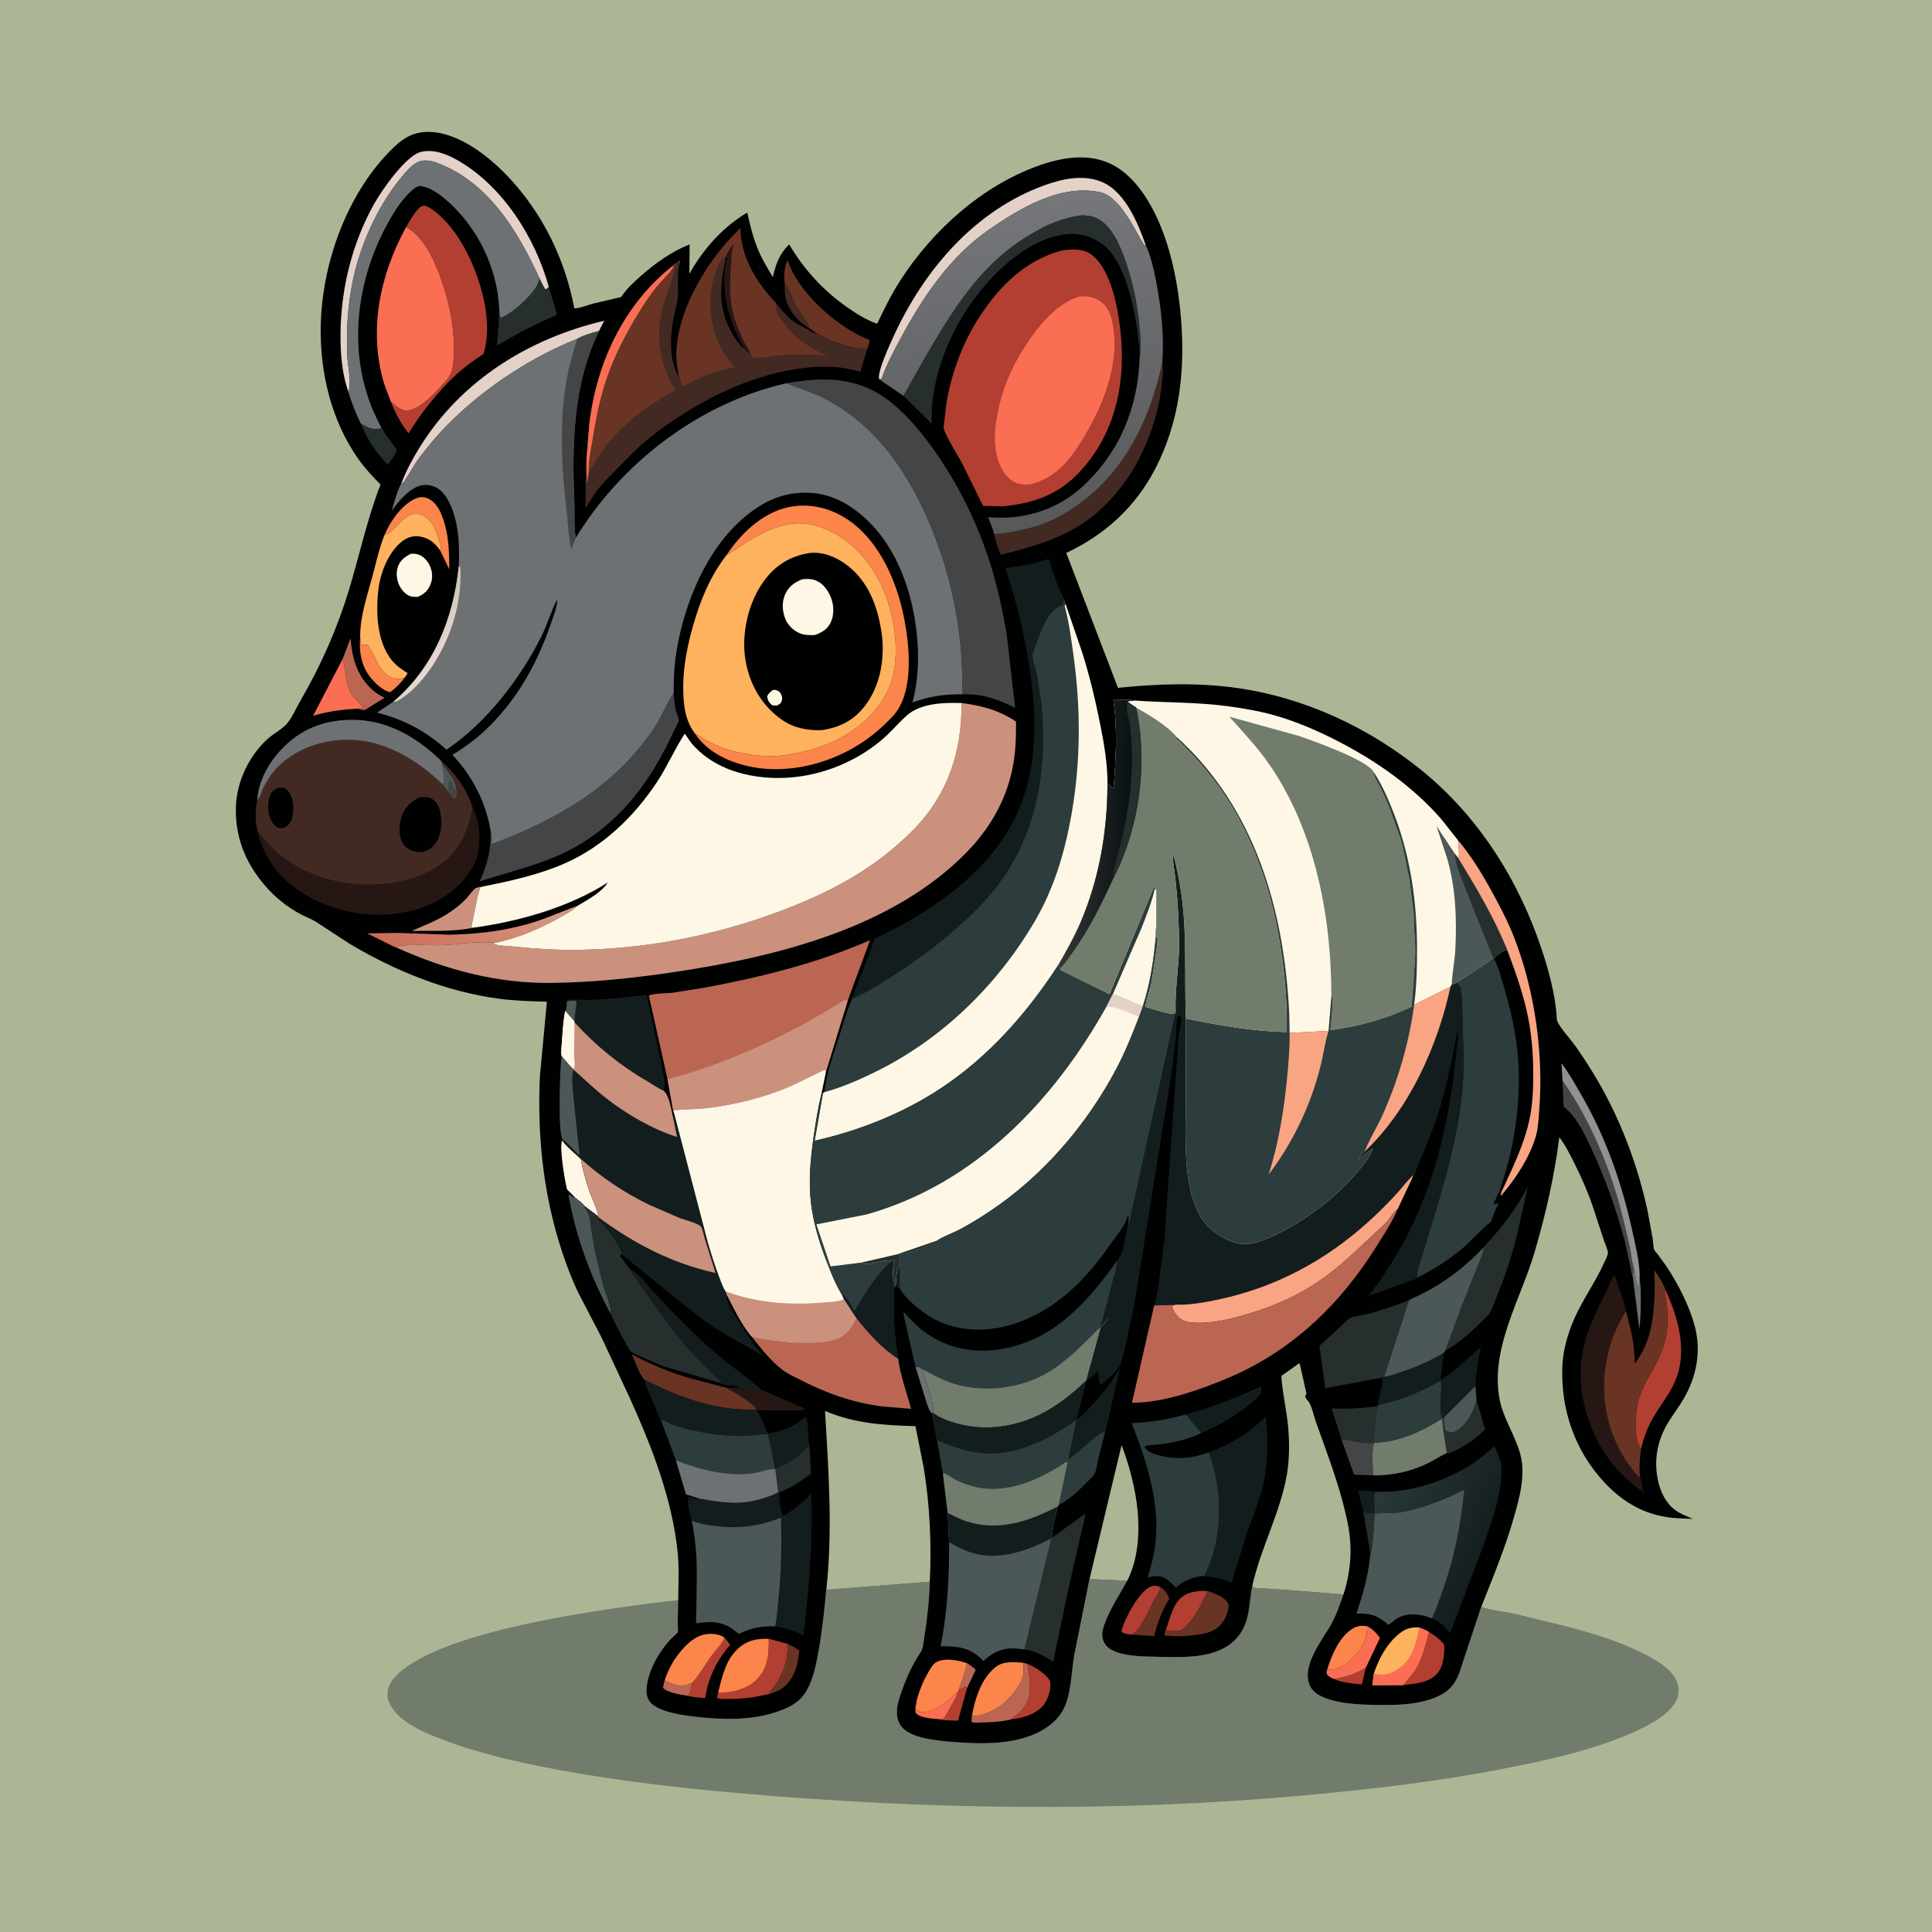 <svg version="1.1" xmlns="http://www.w3.org/2000/svg" style="display: block;" viewBox="0 0 2048 2048" width="1024" height="1024">
<defs>
	<linearGradient id="Gradient1" gradientUnits="userSpaceOnUse" x1="445.735" y1="1034.76" x2="542.265" y2="927.244">
		<stop class="stop0" offset="0" stop-opacity="1" stop-color="rgb(202,109,87)"/>
		<stop class="stop1" offset="1" stop-opacity="1" stop-color="rgb(216,150,131)"/>
	</linearGradient>
	<linearGradient id="Gradient2" gradientUnits="userSpaceOnUse" x1="1576.49" y1="1639.23" x2="1457.13" y2="1584.91">
		<stop class="stop0" offset="0" stop-opacity="1" stop-color="rgb(21,30,30)"/>
		<stop class="stop1" offset="1" stop-opacity="1" stop-color="rgb(42,56,58)"/>
	</linearGradient>
	<linearGradient id="Gradient3" gradientUnits="userSpaceOnUse" x1="1089.29" y1="563.86" x2="1074.81" y2="204.668">
		<stop class="stop0" offset="0" stop-opacity="1" stop-color="rgb(87,88,90)"/>
		<stop class="stop1" offset="1" stop-opacity="1" stop-color="rgb(117,119,122)"/>
	</linearGradient>
	<linearGradient id="Gradient4" gradientUnits="userSpaceOnUse" x1="451.609" y1="663.673" x2="474.506" y2="681.179">
		<stop class="stop0" offset="0" stop-opacity="1" stop-color="rgb(205,197,183)"/>
		<stop class="stop1" offset="1" stop-opacity="1" stop-color="rgb(231,215,211)"/>
	</linearGradient>
	<linearGradient id="Gradient5" gradientUnits="userSpaceOnUse" x1="1195.93" y1="881.664" x2="1131.27" y2="879.653">
		<stop class="stop0" offset="0" stop-opacity="1" stop-color="rgb(9,17,18)"/>
		<stop class="stop1" offset="1" stop-opacity="1" stop-color="rgb(51,53,54)"/>
	</linearGradient>
</defs>
<path transform="translate(0,0)" fill="rgb(172,182,148)" d="M -0 -0 L 2048 0 L 2048 2048 L -0 2048 L -0 -0 z"/>
<path transform="translate(0,0)" fill="rgb(113,124,108)" d="M 1154.9 1673.87 L 1194.88 1675.7 C 1186.62 1690.64 1176.39 1705.9 1170.71 1721.99 C 1169.07 1726.64 1167.58 1731.95 1168.85 1736.85 C 1170.16 1741.95 1173.3 1746.23 1177.96 1748.77 C 1191.19 1755.96 1211.15 1755.89 1226.02 1756.24 C 1245.84 1756.71 1268.45 1757.69 1287.52 1751.35 C 1301.23 1746.8 1312.2 1738.23 1318.52 1724.97 C 1325.08 1711.2 1324.46 1695.9 1327.4 1681.31 C 1328.1 1681.9 1328.68 1682.67 1329.5 1683.07 C 1330.82 1683.7 1335.17 1683.52 1336.76 1683.64 L 1362.32 1685.3 L 1424.09 1690.2 C 1420.52 1700.08 1417.1 1710.71 1412.11 1719.99 C 1402.63 1737.64 1378.98 1765.28 1388.48 1786.83 C 1391.67 1794.09 1399.86 1798.33 1407 1800.76 C 1422.83 1806.15 1441.05 1807.02 1457.65 1807.3 C 1480.29 1807.68 1505.75 1807.47 1526.43 1797.15 C 1537.63 1791.55 1543.73 1783.08 1547.59 1771.34 L 1570.22 1703.2 C 1580.38 1707.16 1594.33 1708.23 1605.16 1710.49 L 1665.31 1725.21 C 1694.28 1733.21 1723.71 1742.25 1750 1757.02 C 1759.68 1762.46 1770.67 1769.46 1776.06 1779.5 C 1779.31 1785.55 1780.57 1792.96 1778.21 1799.58 C 1771.95 1817.21 1746.53 1829.6 1730.66 1836.63 C 1686.67 1856.1 1636.53 1866.63 1589.53 1875.71 C 1520.43 1889.06 1451.52 1896.88 1381.5 1903.24 C 1182.46 1921.33 982.664 1918.35 783.72 1900.86 C 719.486 1895.22 655.438 1887.88 592 1876.09 C 549.572 1868.21 507.17 1858.78 466.828 1843.17 C 447.642 1835.75 420.558 1824.38 412.201 1804.02 C 410.248 1799.27 410.24 1791.99 412.358 1787.26 L 412.962 1786 C 414.925 1781.75 417.516 1778.77 420.801 1775.5 C 469.867 1726.6 650.251 1704.11 718.944 1696.08 L 718.298 1719.91 C 718.31 1722.43 719.108 1728.1 718.41 1730.12 C 717.839 1731.76 711.744 1736.58 710.25 1738.22 C 698.523 1751.12 687.656 1770.17 685.548 1787.66 C 684.875 1793.24 685.324 1799.76 689.133 1804.24 C 698.503 1815.27 724.716 1818.38 738.083 1819.89 C 765.829 1823.03 795.757 1823.85 822.512 1814.97 C 830.868 1812.19 839.108 1808.79 845.976 1803.15 C 860.513 1791.23 864.964 1765.79 868.048 1748.33 C 871.74 1727.43 873.854 1706.32 875.897 1685.21 L 985.586 1676.72 C 985.016 1696.43 982.942 1716.14 979.733 1735.6 C 978.949 1740.35 978.733 1747.32 976.006 1751.31 C 965.876 1766.14 958.188 1784.32 952.976 1801.46 C 950.386 1809.98 949.274 1819.68 953.921 1827.74 C 958.91 1836.38 969.96 1840.12 979.155 1842.31 C 990.844 1845.09 1003.35 1846.06 1015.33 1846.92 C 1045.44 1849.08 1081.42 1849.08 1107.92 1832.25 C 1116.58 1826.75 1124.04 1819.26 1128.33 1809.87 C 1135.95 1793.15 1135.64 1771.67 1138.9 1753.69 L 1154.9 1673.87 z"/>
<path transform="translate(0,0)" fill="rgb(0,1,1)" d="M 718.944 1696.08 C 719.013 1679.39 720.061 1661.97 718.349 1645.39 C 712.509 1588.85 691.076 1534.03 667.917 1482.64 L 638.015 1418.5 L 612.614 1369.55 C 602.108 1347.2 593.862 1322.85 587.597 1298.98 C 574.077 1247.47 569.894 1194.09 572.306 1141 L 579.72 1061.84 C 562.603 1061.34 545.494 1060.95 528.5 1058.64 C 472.547 1051.05 419.001 1029.25 370.686 1000.5 L 335 977.191 C 330.017 974.067 324.051 971.949 318.813 969.164 C 306.546 962.639 295.094 954.004 285.562 943.901 C 262.061 918.992 248.934 889.7 250.076 855.079 C 250.953 828.512 263.864 801.558 283.28 783.631 C 289.57 777.824 298.769 773.277 304.168 767.07 C 310.086 760.267 314.954 748.611 319.656 740.574 C 340.578 704.818 358.283 664.068 370.205 624.402 C 381.332 587.38 389.342 549.788 403.374 513.675 C 394.633 504.725 386.259 495.803 379.108 485.5 C 351.317 445.463 339.338 395.706 339.946 347.441 C 340.802 279.547 367.953 203.81 417.354 156.177 C 428.433 145.494 439.343 139.536 455.116 139.833 C 485.496 140.403 517.095 164.776 537.252 185.869 C 574.885 225.249 598.548 273.663 608.857 326.88 C 615.084 326.757 623.018 323.331 629.135 321.721 L 658.526 314.861 L 659.639 313.178 C 664.786 305.642 672.09 298.911 678.893 292.898 C 694.517 279.088 711.575 266.859 731.003 259.039 L 730.759 290.222 C 746.247 263.268 765.255 241.542 792.094 225.293 C 795.209 239.394 798.661 253.484 804.473 266.759 C 808.58 276.137 814.021 284.917 819.221 293.718 C 822.321 280.055 826.364 269.025 836.519 259.04 C 852.445 285.812 872.315 307.667 897.935 325.632 C 908.065 332.735 918.11 339.066 929.834 343.219 C 937.316 327.408 945.188 311.47 954.699 296.768 C 988.76 244.121 1040.73 197.237 1100.38 175.815 C 1124.96 166.986 1153.25 161.94 1177.75 173.893 C 1208.4 188.848 1227.02 227.052 1236.96 258 C 1245.35 284.127 1249.93 312.152 1252.06 339.47 C 1256.29 393.785 1250.1 447.66 1224.79 496.557 C 1203.6 537.512 1171.59 566.621 1130.28 586.133 L 1185.1 729.153 C 1226.66 724.818 1270 723.395 1311.5 729.318 C 1383.09 739.537 1450.97 771.178 1507 816.613 C 1567.74 865.875 1610.44 933.954 1634.72 1007.79 C 1641.78 1029.28 1648.17 1052.91 1650.04 1075.5 L 1650.11 1077.78 C 1650.19 1079.87 1650.3 1081.86 1651.31 1083.72 C 1656.1 1092.56 1664.66 1101.26 1670.5 1109.55 C 1682.75 1126.93 1694.22 1145.59 1704 1164.5 C 1723.26 1201.76 1737.03 1240.91 1746.17 1281.84 L 1751.88 1312.74 C 1752.4 1316.11 1752.43 1321.82 1753.59 1324.87 C 1754.1 1326.19 1756.06 1328.08 1757 1329.33 L 1766.22 1341.95 C 1778.7 1360.82 1790.34 1383.13 1796.31 1405.02 C 1803.73 1432.2 1798.52 1459.21 1784.5 1483.23 C 1779.3 1492.13 1772.79 1500.23 1767.59 1509.11 C 1757.03 1527.1 1753.31 1546.5 1757.07 1567.11 C 1759.11 1578.33 1763.98 1590.17 1772.49 1598.03 C 1778.84 1603.88 1786.72 1606.81 1794.57 1610.04 C 1784.61 1609.67 1774.48 1609.59 1764.64 1607.84 C 1738.75 1603.24 1718.2 1590.22 1700.46 1571.14 C 1669.07 1537.39 1654.25 1493.55 1656.18 1447.86 C 1656.9 1430.89 1662.06 1413.2 1668.89 1397.71 C 1677.88 1377.36 1691.06 1359.21 1700.32 1338.92 C 1701.35 1336.66 1704.59 1330.37 1704.47 1328.01 C 1704.3 1324.66 1701.58 1318.98 1700.5 1315.68 L 1688.3 1278.53 C 1682.99 1262.84 1676.26 1247.82 1668.86 1233.03 C 1664.09 1223.48 1659.39 1213.99 1652.93 1205.45 C 1647.78 1246.79 1638.57 1286.69 1626.93 1326.68 C 1612.81 1375.18 1581.42 1426.08 1588.77 1478 L 1589.02 1479.88 C 1592.21 1501.93 1605.8 1520.27 1611.58 1541.47 C 1617.63 1563.68 1610.53 1588.61 1604.32 1610.05 C 1595.13 1641.77 1582.48 1672.57 1570.22 1703.2 L 1547.59 1771.34 C 1543.73 1783.08 1537.63 1791.55 1526.43 1797.15 C 1505.75 1807.47 1480.29 1807.68 1457.65 1807.3 C 1441.05 1807.02 1422.83 1806.15 1407 1800.76 C 1399.86 1798.33 1391.67 1794.09 1388.48 1786.83 C 1378.98 1765.28 1402.63 1737.64 1412.11 1719.99 C 1417.1 1710.71 1420.52 1700.08 1424.09 1690.2 L 1362.32 1685.3 L 1336.76 1683.64 C 1335.17 1683.52 1330.82 1683.7 1329.5 1683.07 C 1328.68 1682.67 1328.1 1681.9 1327.4 1681.31 C 1324.46 1695.9 1325.08 1711.2 1318.52 1724.97 C 1312.2 1738.23 1301.23 1746.8 1287.52 1751.35 C 1268.45 1757.69 1245.84 1756.71 1226.02 1756.24 C 1211.15 1755.89 1191.19 1755.96 1177.96 1748.77 C 1173.3 1746.23 1170.16 1741.95 1168.85 1736.85 C 1167.58 1731.95 1169.07 1726.64 1170.71 1721.99 C 1176.39 1705.9 1186.62 1690.64 1194.88 1675.7 L 1154.9 1673.87 L 1138.9 1753.69 C 1135.64 1771.67 1135.95 1793.15 1128.33 1809.87 C 1124.04 1819.26 1116.58 1826.75 1107.92 1832.25 C 1081.42 1849.08 1045.44 1849.08 1015.33 1846.92 C 1003.35 1846.06 990.844 1845.09 979.155 1842.31 C 969.96 1840.12 958.91 1836.38 953.921 1827.74 C 949.274 1819.68 950.386 1809.98 952.976 1801.46 C 958.188 1784.32 965.876 1766.14 976.006 1751.31 C 978.733 1747.32 978.949 1740.35 979.733 1735.6 C 982.942 1716.14 985.016 1696.43 985.586 1676.72 L 875.897 1685.21 C 873.854 1706.32 871.74 1727.43 868.048 1748.33 C 864.964 1765.79 860.513 1791.23 845.976 1803.15 C 839.108 1808.79 830.868 1812.19 822.512 1814.97 C 795.757 1823.85 765.829 1823.03 738.083 1819.89 C 724.716 1818.38 698.503 1815.27 689.133 1804.24 C 685.324 1799.76 684.875 1793.24 685.548 1787.66 C 687.656 1770.17 698.523 1751.12 710.25 1738.22 C 711.744 1736.58 717.839 1731.76 718.41 1730.12 C 719.108 1728.1 718.31 1722.43 718.298 1719.91 L 718.944 1696.08 z"/>
<path transform="translate(0,0)" fill="rgb(109,113,115)" d="M 1732.05 1344.43 C 1733.72 1350.75 1733.81 1359.03 1736.8 1364.7 L 1737.64 1364 L 1738.12 1356.59 C 1739.28 1361.3 1739.1 1366.69 1739.25 1371.56 C 1739.63 1384.1 1739.12 1396.71 1737.81 1409.18 L 1731.1 1355.32 C 1730.65 1351.27 1731.1 1348.37 1732.05 1344.43 z"/>
<path transform="translate(0,0)" fill="rgb(187,102,83)" d="M 1025.13 1763.05 C 1028.28 1765.22 1031.75 1767.26 1034.32 1770.11 L 1025.27 1789.07 L 1023.53 1788.97 L 1023.06 1787.49 L 1021.92 1788.6 C 1020.2 1790.22 1018.45 1790.63 1016.23 1791.29 C 1019.78 1781.73 1022.8 1773.01 1025.13 1763.05 z"/>
<path transform="translate(0,0)" fill="rgb(178,63,49)" d="M 1414.57 1779.96 C 1426.86 1777.44 1437.02 1774.33 1447.82 1767.88 L 1443.59 1785.58 C 1433.95 1784.65 1423.5 1783.96 1414.57 1779.96 z"/>
<path transform="translate(0,0)" fill="rgb(39,46,46)" d="M 1445.27 1602.85 C 1449.17 1603.58 1452.77 1603.91 1456.73 1603.9 L 1457.06 1604.65 C 1456.79 1620.17 1455.36 1636.94 1452.04 1652.16 C 1452.26 1649.24 1452.63 1646.27 1452.05 1643.38 L 1445.27 1602.85 z"/>
<path transform="translate(0,0)" fill="rgb(187,102,83)" d="M 704.544 1781.29 C 716.022 1786.22 720.57 1789.25 732.651 1784.42 L 733.75 1783.97 L 730.138 1797.7 L 728.013 1797.43 C 721.828 1796.52 706.44 1794.08 702.697 1789 L 704.544 1781.29 z"/>
<path transform="translate(0,0)" fill="rgb(66,42,35)" d="M 831.811 300.489 C 836.968 305.785 839.49 316.27 843.254 323.055 C 847.616 330.916 855.175 339.283 857.838 347.797 C 847.533 342.325 837.963 331.563 834.086 320.385 L 833.675 319.131 C 831.588 312.93 831.796 306.96 831.811 300.489 z"/>
<path transform="translate(0,0)" fill="rgb(109,113,115)" d="M 970.408 1448.82 C 974.243 1448.35 975.983 1450.3 979.226 1452.27 C 977.821 1455.62 984.066 1470.65 985.453 1475.34 C 987.471 1482.17 989.864 1490.68 989.163 1497.79 L 987.684 1497.97 C 983.996 1494.19 982.7 1488 981.054 1483.06 L 970.408 1448.82 z"/>
<path transform="translate(0,0)" fill="rgb(20,29,29)" d="M 1445.27 1602.85 L 1439.61 1579.88 L 1456.78 1581.06 L 1458 1581.17 C 1455.29 1587.87 1457.87 1596.72 1456.73 1603.9 C 1452.77 1603.91 1449.17 1603.58 1445.27 1602.85 z"/>
<path transform="translate(0,0)" fill="rgb(178,63,49)" d="M 1016.23 1791.29 C 1018.45 1790.63 1020.2 1790.22 1021.92 1788.6 L 1023.06 1787.49 L 1023.53 1788.97 L 1025.27 1789.07 L 1015.5 1824.04 C 1008.29 1823.61 999.45 1824.06 992.555 1822.11 C 994.898 1821.99 997.166 1822.23 999.5 1822.42 C 1002.84 1818.9 1005.02 1813.89 1007.39 1809.67 C 1010.25 1804.57 1013.64 1799.96 1014.91 1794.18 L 1016.23 1791.29 z"/>
<path transform="translate(0,0)" fill="rgb(250,110,83)" d="M 1014.91 1794.18 C 1013.64 1799.96 1010.25 1804.57 1007.39 1809.67 C 1005.02 1813.89 1002.84 1818.9 999.5 1822.42 C 997.166 1822.23 994.898 1821.99 992.555 1822.11 C 987.45 1821.91 974.938 1820.38 971.375 1816.55 C 969.906 1814.96 970.436 1812.37 970.392 1810.28 C 972.072 1812.11 973.419 1814.58 975.965 1814.83 C 989.992 1816.17 1005.03 1802.46 1014.91 1794.18 z"/>
<path transform="translate(0,0)" fill="rgb(105,52,35)" d="M 834.958 1742.55 C 839.333 1744.67 843.442 1746.72 847.398 1749.59 C 845.607 1764.21 842.629 1779.3 830.24 1788.9 C 825.588 1792.5 820.511 1794.15 815.009 1795.93 C 817.799 1791.14 821.472 1787.02 824.299 1782.26 C 832.068 1769.17 834.985 1757.7 834.958 1742.55 z"/>
<path transform="translate(0,0)" fill="rgb(39,46,46)" d="M 382.259 448.684 C 388.249 452.426 395.615 456.24 402.957 454.2 L 404.416 453.728 C 405.724 454.573 407.194 458.025 408.183 459.5 L 420.768 476.682 C 419.594 481.672 414.079 488.322 411.237 492.788 C 398.416 479.902 389.239 465.452 382.259 448.684 z"/>
<path transform="translate(0,0)" fill="rgb(105,52,35)" d="M 1229.88 1682.32 C 1235.17 1685.31 1237.11 1689.11 1239.51 1694.55 C 1231.96 1707.65 1226.93 1719.71 1223.45 1734.38 L 1196.96 1732.61 C 1199.24 1732.45 1201.06 1732.25 1202.82 1730.64 C 1211.29 1722.88 1216.89 1708.09 1222.42 1697.98 C 1224.97 1693.32 1229.37 1687.54 1229.88 1682.32 z"/>
<path transform="translate(0,0)" fill="rgb(178,63,49)" d="M 768.035 1736.01 C 770.255 1738.55 772.215 1740.92 773.909 1743.85 C 759.807 1759.61 750.684 1779.07 747.486 1800.02 C 743.717 1799.52 732.957 1799.37 730.138 1797.7 L 733.75 1783.97 L 734.997 1782.49 C 742.015 1774.36 747.114 1765.24 753.257 1756.5 C 757.862 1749.95 764.95 1743.34 768.035 1736.01 z"/>
<path transform="translate(0,0)" fill="rgb(251,133,74)" d="M 428.971 718.34 C 424.694 724.238 419.342 729.391 413.584 733.815 C 406.117 732.013 398.986 725.478 394.057 719.745 C 382.844 706.706 380.575 691.341 381.787 674.634 L 382.5 682.88 C 385.478 683.921 386.697 683.948 389.668 683.341 C 398.765 695.537 402.569 717.742 421.279 719.742 C 423.735 720.004 426.615 718.994 428.971 718.34 z"/>
<path transform="translate(0,0)" fill="rgb(178,63,49)" d="M 1196.96 1732.61 C 1194.12 1731.97 1190.76 1731.72 1188.69 1729.5 L 1189.42 1726.54 C 1193.26 1714.13 1206.99 1688.25 1218.84 1682.3 C 1222.93 1680.25 1225.74 1680.82 1229.88 1682.32 C 1229.37 1687.54 1224.97 1693.32 1222.42 1697.98 C 1216.89 1708.09 1211.29 1722.88 1202.82 1730.64 C 1201.06 1732.25 1199.24 1732.45 1196.96 1732.61 z"/>
<path transform="translate(0,0)" fill="rgb(38,23,20)" d="M 769.259 1470.87 L 781.923 1471.18 C 788.079 1473.91 800.19 1472.79 807.179 1473.19 L 853.01 1493.18 L 851.469 1494.96 L 802.516 1495.01 C 798.293 1495.21 794.605 1494.95 790.446 1494.19 C 794.173 1494.22 798.529 1494.72 802.079 1493.5 C 793.476 1483.93 780.372 1477.22 769.259 1470.87 z"/>
<path transform="translate(0,0)" fill="rgb(67,69,71)" d="M 1422.28 1526.78 C 1425.84 1525.41 1429.1 1526.51 1432.72 1527.15 C 1438.87 1528.22 1449.8 1530.59 1455.85 1529.15 L 1456.74 1529.28 C 1453.62 1538.24 1455.16 1554.43 1455.91 1564.04 L 1435.31 1563.08 L 1422.28 1526.78 z"/>
<path transform="translate(0,0)" fill="rgb(250,110,83)" d="M 1449.29 1723.9 C 1455.24 1727.02 1458.97 1730.82 1462.81 1736.26 L 1447.82 1767.88 C 1437.02 1774.33 1426.86 1777.44 1414.57 1779.96 C 1411.35 1778.9 1409.46 1777.67 1406.87 1775.5 C 1405.8 1772.37 1406.46 1771.4 1407.34 1768.29 L 1408.19 1769.77 C 1409.06 1770.02 1409.5 1770.21 1410.5 1770.15 C 1418.23 1769.71 1426.25 1765.33 1431.67 1760.02 C 1442.3 1749.61 1449.24 1739.04 1449.29 1723.9 z"/>
<path transform="translate(0,0)" fill="rgb(178,63,49)" d="M 1235.38 1728.97 C 1239.88 1717.56 1242.5 1701.78 1252.21 1693.47 C 1259.83 1686.94 1270.67 1686.03 1280.22 1686.54 C 1273.49 1700.82 1264.57 1720.3 1251.04 1728.89 L 1235.38 1728.97 z"/>
<path transform="translate(0,0)" fill="rgb(178,63,49)" d="M 1089.08 1763.74 C 1097.97 1767.54 1107.43 1773.41 1112.98 1781.5 C 1114.7 1789.11 1111.7 1799.15 1107.5 1805.64 C 1101.5 1814.93 1088.58 1819.81 1078.03 1821.76 L 1071.77 1822.53 C 1075.83 1819.04 1080.35 1816.27 1083.75 1812.07 C 1095.75 1797.23 1091.25 1781.08 1089.08 1763.74 z"/>
<path transform="translate(0,0)" fill="rgb(251,133,74)" d="M 1407.34 1768.29 C 1411.79 1754.31 1419.63 1736.08 1432.14 1727.5 C 1437.82 1723.6 1442.57 1722.77 1449.29 1723.9 C 1449.24 1739.04 1442.3 1749.61 1431.67 1760.02 C 1426.25 1765.33 1418.23 1769.71 1410.5 1770.15 C 1409.5 1770.21 1409.06 1770.02 1408.19 1769.77 L 1407.34 1768.29 z"/>
<path transform="translate(0,0)" fill="rgb(39,46,46)" d="M 821.725 1556.71 C 825.827 1554.67 830.216 1553.22 834.207 1550.98 C 843.293 1545.87 850.757 1539.37 857.917 1531.92 L 859.777 1562.34 C 849.489 1569.58 837.6 1577.87 825.74 1582.05 L 824.941 1581.88 L 821.769 1557.44 L 821.725 1556.71 z"/>
<path transform="translate(0,0)" fill="rgb(187,102,83)" d="M 363.233 698.499 L 371.616 676.572 C 373.142 697.927 378.775 717.385 395.58 731.98 C 399.221 735.141 403.388 737.537 407.69 739.677 L 391.235 749.8 C 390.059 750.494 387.549 752.392 386.306 752.596 C 384.716 752.857 380.449 751.443 378.551 751.289 C 380.9 751.033 382.511 750.943 384.671 749.868 C 381.475 744.965 376.35 741.718 373.154 736.697 C 365.373 724.478 367.11 711.557 363.233 698.499 z"/>
<path transform="translate(0,0)" fill="rgb(178,63,49)" d="M 1514.48 1729.74 C 1520.76 1733.65 1526.64 1737.56 1530.97 1743.71 C 1531.25 1753.89 1530.32 1766.58 1523.08 1774.49 C 1514.5 1783.86 1499.41 1785.05 1487.49 1786.21 C 1491.29 1780.43 1496.37 1775.68 1500.16 1769.85 C 1507.56 1758.45 1510.93 1742.77 1514.48 1729.74 z"/>
<path transform="translate(0,0)" fill="rgb(203,145,125)" d="M 500.772 983.533 C 480.871 987.908 456.87 986.423 436.51 986.812 C 450.069 980.678 463.415 975.984 475.954 967.618 C 482.402 963.315 488.544 958.53 493.938 952.939 C 496.79 949.982 501.04 943.508 504.179 941.5 C 505.242 940.82 507.964 940.472 509.28 940.115 C 504.746 953.532 503.248 968.146 499.65 981.908 L 500.772 983.533 z"/>
<path transform="translate(0,0)" fill="rgb(250,110,83)" d="M 363.233 698.499 C 367.11 711.557 365.373 724.478 373.154 736.697 C 376.35 741.718 381.475 744.965 384.671 749.868 C 382.511 750.943 380.9 751.033 378.551 751.289 C 362.237 752.154 347.514 754.024 331.91 758.776 L 363.233 698.499 z"/>
<path transform="translate(0,0)" fill="rgb(187,102,83)" d="M 1084.9 1762.63 L 1089.08 1763.74 C 1091.25 1781.08 1095.75 1797.23 1083.75 1812.07 C 1080.35 1816.27 1075.83 1819.04 1071.77 1822.53 L 1071.19 1822.78 C 1060.86 1825.33 1049.56 1825.72 1038.95 1825.94 C 1035.78 1826 1032.5 1826.67 1029.75 1825 L 1030.35 1818.21 C 1035.77 1820.23 1045.24 1816.27 1050.56 1814.09 C 1062.38 1809.23 1078.01 1793.33 1082.81 1781.32 L 1083.29 1780.07 C 1085.59 1774.4 1085.04 1768.64 1084.9 1762.63 z"/>
<path transform="translate(0,0)" fill="rgb(254,247,229)" d="M 609.686 1269.54 L 601.031 1260.75 C 598.864 1251.97 592.519 1215.75 595.952 1208.97 C 601.322 1216.3 609.088 1222.2 615.679 1228.44 C 617.829 1240.47 621.258 1252.11 625.095 1263.69 C 626.606 1268.25 635.233 1286.02 634.069 1289.28 L 619.403 1278.29 C 618.633 1276.15 611.652 1271.2 609.686 1269.54 z"/>
<path transform="translate(0,0)" fill="rgb(251,133,74)" d="M 407.504 567.296 C 413.307 553.09 426.087 534.643 440.548 528.539 C 444.792 526.748 448.857 526.394 453.167 528.196 C 461.719 531.771 466.165 540.328 469.204 548.604 C 475.785 566.528 476.176 584.604 476.222 603.436 L 466.51 583.331 L 467.387 581.482 C 467.351 579.425 467.211 578.112 466.446 576.171 C 464.25 570.604 462.967 564.301 460.284 559.012 C 457.473 553.469 452.415 547.52 446.277 545.65 C 428.83 540.334 421.853 561.148 409.295 566.582 L 407.504 567.296 z"/>
<path transform="translate(0,0)" fill="rgb(254,247,229)" d="M 435.322 587.06 C 437.614 586.938 439.717 586.872 441.98 587.388 C 447.95 588.75 452.572 593.619 455.21 598.875 C 458.235 604.902 459.082 612.22 456.664 618.587 C 453.932 625.782 450.001 629.658 442.963 632.676 C 440.685 632.824 438.238 632.801 436 632.293 C 431.153 631.194 426.866 626.747 424.416 622.638 C 420.86 616.677 419.513 608.989 421.329 602.219 C 423.38 594.577 428.698 590.576 435.322 587.06 z"/>
<path transform="translate(0,0)" fill="rgb(20,29,29)" d="M 1256.99 1499.29 C 1284.34 1491.89 1309.88 1482.12 1335.5 1470.02 L 1336.9 1471 C 1336.78 1474.85 1337.37 1476.82 1334.5 1479.66 C 1317.21 1496.74 1295.59 1509.67 1273.34 1519.16 L 1256.99 1499.29 z"/>
<path transform="translate(0,0)" fill="rgb(75,88,87)" d="M 647.555 1393.14 C 625.787 1352.98 610.753 1311.99 602.622 1267 L 603.5 1266.09 C 605.902 1268.19 606.461 1269.06 609.686 1269.54 C 611.652 1271.2 618.633 1276.15 619.403 1278.29 C 619.814 1280.43 620.541 1281.29 621.789 1282.96 C 625.244 1287.59 625.398 1293.83 626.206 1299.4 L 630.523 1325.5 L 638.977 1360.75 C 641.597 1370.14 648.062 1383.64 647.555 1393.14 z"/>
<path transform="translate(0,0)" fill="rgb(20,29,29)" d="M 814.04 1519.95 C 827.338 1516.92 839.642 1513.43 850.471 1504.63 C 852.098 1503.31 852.419 1502.87 854.5 1502.37 L 856.157 1508.27 C 856.685 1515.95 856.387 1524.44 857.917 1531.92 C 850.757 1539.37 843.293 1545.87 834.207 1550.98 C 830.216 1553.22 825.827 1554.67 821.725 1556.71 L 814.04 1519.95 z"/>
<path transform="translate(0,0)" fill="rgb(105,52,35)" d="M 1280.22 1686.54 C 1288.66 1689.62 1298.13 1692.25 1302.42 1700.82 C 1302.32 1708.69 1298.77 1717.58 1293.14 1723.14 C 1285.52 1730.67 1276.29 1731.97 1266.16 1733.33 C 1256.28 1734.66 1244.91 1734.82 1235 1733.88 L 1234.15 1732.5 L 1235.38 1728.97 L 1251.04 1728.89 C 1264.57 1720.3 1273.49 1700.82 1280.22 1686.54 z"/>
<path transform="translate(0,0)" fill="rgb(39,46,46)" d="M 1422.28 1526.78 L 1411.56 1492.95 C 1427.47 1493.97 1444.47 1492.66 1460.27 1490.66 C 1457.57 1503.13 1457.25 1516.44 1455.85 1529.15 C 1449.8 1530.59 1438.87 1528.22 1432.72 1527.15 C 1429.1 1526.51 1425.84 1525.41 1422.28 1526.78 z"/>
<path transform="translate(0,0)" fill="rgb(67,69,71)" d="M 1656.33 1145.46 C 1686.39 1188.43 1707.69 1240.02 1720.3 1290.79 L 1727.92 1323 C 1729.32 1329.96 1729.76 1337.74 1732.05 1344.43 C 1731.1 1348.37 1730.65 1351.27 1731.1 1355.32 C 1729.46 1351.26 1729 1346.38 1728.16 1342.08 L 1722.59 1316.78 C 1713.64 1282.58 1701.64 1249.14 1686.72 1217.09 C 1680.01 1202.67 1671.05 1183.79 1658.39 1173.74 L 1657.49 1173.05 L 1656.33 1145.46 z"/>
<path transform="translate(0,0)" fill="rgb(178,63,49)" d="M 814.886 1737.19 L 834.958 1742.55 C 834.985 1757.7 832.068 1769.17 824.299 1782.26 C 821.472 1787.02 817.799 1791.14 815.009 1795.93 L 814.85 1795.88 L 800.412 1798.78 C 789.963 1800.41 780.086 1801.11 769.532 1801 C 766.076 1800.97 762.936 1801.57 760.088 1799.5 L 761.269 1794.2 L 765.265 1794.27 C 778.053 1794.01 793.009 1789.82 802.052 1780.51 C 814.362 1767.84 815.069 1753.71 814.886 1737.19 z"/>
<path transform="translate(0,0)" fill="rgb(145,145,146)" d="M 1656.33 1145.46 L 1655.28 1127.12 C 1662.93 1137.2 1669.3 1148.63 1675.65 1159.56 C 1702.86 1206.32 1719.54 1255.26 1731.03 1308 C 1734.37 1323.33 1738.62 1340.8 1738.12 1356.59 L 1737.64 1364 L 1736.8 1364.7 C 1733.81 1359.03 1733.72 1350.75 1732.05 1344.43 C 1729.76 1337.74 1729.32 1329.96 1727.92 1323 L 1720.3 1290.79 C 1707.69 1240.02 1686.39 1188.43 1656.33 1145.46 z"/>
<path transform="translate(0,0)" fill="rgb(251,133,74)" d="M 704.544 1781.29 C 707.97 1771.07 712.358 1762.32 718.946 1753.76 C 726.514 1743.93 736.637 1733.56 749.592 1732.15 C 755.488 1731.51 763.249 1732.27 768.035 1736.01 C 764.95 1743.34 757.862 1749.95 753.257 1756.5 C 747.114 1765.24 742.015 1774.36 734.997 1782.49 L 733.75 1783.97 L 732.651 1784.42 C 720.57 1789.25 716.022 1786.22 704.544 1781.29 z"/>
<path transform="translate(0,0)" fill="rgb(251,133,74)" d="M 1030.35 1818.21 C 1033.79 1799.92 1040.24 1779.45 1055.23 1767.27 C 1063.44 1760.59 1075.02 1761.69 1084.9 1762.63 C 1085.04 1768.64 1085.59 1774.4 1083.29 1780.07 L 1082.81 1781.32 C 1078.01 1793.33 1062.38 1809.23 1050.56 1814.09 C 1045.24 1816.27 1035.77 1820.23 1030.35 1818.21 z"/>
<path transform="translate(0,0)" fill="rgb(39,46,46)" d="M 1563.93 1469.19 L 1565.1 1483.69 L 1574.29 1515.02 C 1563.83 1526.21 1550.19 1534.76 1536.02 1540.61 L 1533.72 1540.25 L 1529.77 1514.79 L 1532.06 1515.76 C 1531.09 1511.23 1531.14 1506.69 1531.04 1502.08 L 1563.93 1469.19 z"/>
<path transform="translate(0,0)" fill="rgb(75,88,87)" d="M 1563.93 1469.19 L 1565.1 1483.69 C 1562.32 1495.84 1554.88 1509.61 1544.04 1516.55 C 1541.58 1518.12 1538.32 1518.51 1535.5 1517.71 C 1534.21 1517.35 1533.14 1516.52 1532.06 1515.76 C 1531.09 1511.23 1531.14 1506.69 1531.04 1502.08 L 1563.93 1469.19 z"/>
<path transform="translate(0,0)" fill="rgb(39,46,46)" d="M 571.78 294.816 L 577.45 305.995 L 578.984 306.5 L 581.718 304.008 L 590.415 333.184 C 587.475 335.592 582.927 336.929 579.433 338.5 L 557.05 349.258 L 526.568 366.308 C 528.445 352.776 528.681 340.268 529.127 326.682 C 529.745 330.138 529.015 334.168 531 337.101 C 537.713 333.691 544.588 329.223 550.223 324.191 C 557.367 317.813 571.143 304.559 571.78 294.816 z"/>
<path transform="translate(0,0)" fill="rgb(251,133,74)" d="M 970.392 1810.28 L 971.863 1802.3 C 974.702 1791.07 979.081 1780.92 985.023 1771 C 986.94 1767.8 989.11 1763.83 992.5 1761.99 C 1001.73 1756.98 1015.89 1759.94 1025.13 1763.05 C 1022.8 1773.01 1019.78 1781.73 1016.23 1791.29 L 1014.91 1794.18 C 1005.03 1802.46 989.992 1816.17 975.965 1814.83 C 973.419 1814.58 972.072 1812.11 970.392 1810.28 z"/>
<path transform="translate(0,0)" fill="rgb(251,133,74)" d="M 761.269 1794.2 C 765.489 1777.71 768.838 1760.47 781.67 1748.23 C 791.452 1738.89 801.887 1736.88 814.886 1737.19 C 815.069 1753.71 814.362 1767.84 802.052 1780.51 C 793.009 1789.82 778.053 1794.01 765.265 1794.27 L 761.269 1794.2 z"/>
<path transform="translate(0,0)" fill="url(#Gradient1)" d="M 419.986 1004.34 C 418.28 1004.19 414.622 1001.95 412.851 1001.13 L 389.089 989.408 L 421.5 988.901 L 476 990.797 C 503.922 990.418 532.417 987.106 559.32 979.555 C 577.326 974.502 593.556 966.871 610.997 960.672 L 611.922 960.35 C 606.659 965.639 599.384 969.214 592.908 972.86 C 572.118 984.565 548.155 994.867 524.608 999.451 C 506.932 997.219 486.656 1001.13 468.739 1001.94 C 460.556 1002.31 425.408 1000.46 420.711 1003.67 L 419.986 1004.34 z"/>
<path transform="translate(0,0)" fill="rgb(105,52,35)" d="M 831.811 300.489 L 831.634 299.157 C 830.786 292.079 831.674 282.089 834.844 275.63 C 845.384 308.103 881.349 340.6 911.269 355.823 L 922.141 360.531 L 919.384 370.183 C 906.174 369.965 892.121 365.675 880.057 360.513 C 875.679 358.64 871.689 355.216 866.973 354.374 L 857.838 347.797 C 855.175 339.283 847.616 330.916 843.254 323.055 C 839.49 316.27 836.968 305.785 831.811 300.489 z"/>
<path transform="translate(0,0)" fill="rgb(254,178,94)" d="M 1456.31 1773.96 C 1461.36 1759.19 1468.71 1744.81 1480.43 1734.15 C 1488.27 1727.02 1493.98 1724.76 1504.31 1725.12 C 1507.69 1726.58 1511.31 1727.89 1514.48 1729.74 C 1510.93 1742.77 1507.56 1758.45 1500.16 1769.85 C 1496.37 1775.68 1491.29 1780.43 1487.49 1786.21 L 1454.69 1786.36 L 1456.31 1773.96 z"/>
<path transform="translate(0,0)" fill="rgb(250,110,83)" d="M 1504.31 1725.12 C 1507.69 1726.58 1511.31 1727.89 1514.48 1729.74 C 1510.93 1742.77 1507.56 1758.45 1500.16 1769.85 C 1496.37 1775.68 1491.29 1780.43 1487.49 1786.21 L 1454.69 1786.36 L 1456.31 1773.96 L 1459.91 1774.83 C 1468.71 1776.46 1476.26 1773.2 1483.31 1768.19 C 1497.46 1758.13 1501.54 1741.23 1504.31 1725.12 z"/>
<path transform="translate(0,0)" fill="rgb(20,29,29)" d="M 667.45 1344.93 C 677.005 1349.37 685.302 1360.91 692.162 1368.63 L 712.254 1390.05 C 729.829 1408.07 746.895 1424.91 766.401 1440.88 C 779.663 1451.75 794.703 1461.58 807.179 1473.19 C 800.19 1472.79 788.079 1473.91 781.923 1471.18 L 782.436 1469.99 C 776.755 1467.79 769.161 1469.76 764.647 1466.31 C 763.483 1462.62 757.146 1458.03 754.202 1455.25 L 733.5 1434.04 C 717.647 1416.41 703.522 1397.29 689.837 1377.94 C 682.154 1367.08 674.252 1356.39 667.45 1344.93 z"/>
<path transform="translate(0,0)" fill="rgb(105,52,35)" d="M 683.315 1462.8 C 677.076 1456.2 673.677 1443.79 669.707 1435.57 C 686.481 1444.44 703.42 1452.07 721.5 1457.95 C 737.186 1463.05 753.33 1466.63 769.259 1470.87 C 780.372 1477.22 793.476 1483.93 802.079 1493.5 C 798.529 1494.72 794.173 1494.22 790.446 1494.19 C 752.988 1493.55 716.369 1479.37 683.315 1462.8 z"/>
<path transform="translate(0,0)" fill="rgb(113,124,108)" d="M 1456.74 1529.28 C 1482.28 1528.67 1506.78 1517.58 1527.95 1504.05 C 1529.39 1505.35 1529.5 1512.53 1529.77 1514.79 L 1533.72 1540.25 L 1532.68 1540.73 C 1526.09 1543.85 1520.1 1547.96 1513.56 1551.15 C 1495.62 1559.91 1475.85 1564.16 1455.91 1564.04 C 1455.16 1554.43 1453.62 1538.24 1456.74 1529.28 z"/>
<path transform="translate(0,0)" fill="rgb(178,63,49)" d="M 1765.69 1367.95 C 1778.6 1395.68 1788.21 1429.75 1777.47 1459.66 C 1772.1 1474.61 1762.4 1486.32 1754.22 1499.64 C 1747.11 1511.24 1742.66 1522.9 1739.55 1536.07 C 1734.93 1529.63 1733.78 1519.93 1733.81 1512.21 C 1733.85 1500.06 1735.01 1487.34 1739.62 1475.97 C 1746.81 1458.26 1758.6 1443.37 1764.09 1424.78 C 1768.98 1408.18 1768.73 1388.39 1764.78 1371.69 C 1764.38 1370 1764.99 1369.51 1765.69 1367.95 z"/>
<path transform="translate(0,0)" fill="rgb(45,60,60)" d="M 1526.84 1463.46 C 1528.55 1466.51 1527.79 1470.42 1527.69 1473.81 C 1527.42 1482.34 1525.7 1494.63 1528.53 1502.71 L 1531.04 1502.08 C 1531.14 1506.69 1531.09 1511.23 1532.06 1515.76 L 1529.77 1514.79 C 1529.5 1512.53 1529.39 1505.35 1527.95 1504.05 C 1506.78 1517.58 1482.28 1528.67 1456.74 1529.28 L 1455.85 1529.15 C 1457.25 1516.44 1457.57 1503.13 1460.27 1490.66 L 1460.33 1489.65 L 1482.14 1483.6 C 1497.83 1478.45 1512.57 1471.71 1526.84 1463.46 z"/>
<path transform="translate(0,0)" fill="rgb(228,209,200)" d="M 425.664 511.923 C 430.594 498.809 437.632 485.853 445.014 473.965 C 488.904 403.291 560.513 358.793 640.555 339.966 L 634.947 350.919 C 626.927 353.031 619.27 355.122 611.933 359.123 C 563.831 378.513 517.281 408.621 480.055 444.763 C 465.85 458.554 452.45 473.967 441.063 490.15 C 438.384 493.957 428.398 511.863 426.36 512.522 L 425.664 511.923 z"/>
<path transform="translate(0,0)" fill="rgb(20,29,29)" d="M 1527.89 1462.79 C 1543.35 1452.33 1555.61 1439.62 1569.93 1427.92 C 1566.51 1441.75 1564.77 1455.01 1563.93 1469.19 L 1531.04 1502.08 L 1528.53 1502.71 C 1525.7 1494.63 1527.42 1482.34 1527.69 1473.81 C 1527.79 1470.42 1528.55 1466.51 1526.84 1463.46 C 1512.57 1471.71 1497.83 1478.45 1482.14 1483.6 L 1460.33 1489.65 C 1461.9 1483.84 1462.8 1477.89 1463.99 1472 C 1464.81 1467.95 1466.42 1464.33 1465.11 1460.36 L 1467.2 1459.49 C 1472.73 1459.11 1478.82 1456.59 1484.11 1454.83 C 1500.37 1449.43 1515.83 1442.82 1530.51 1433.96 L 1528.25 1453.26 C 1527.78 1456.48 1526.44 1459.85 1527.89 1462.79 z"/>
<path transform="translate(0,0)" fill="rgb(254,178,94)" d="M 407.504 567.296 L 409.295 566.582 C 421.853 561.148 428.83 540.334 446.277 545.65 C 452.415 547.52 457.473 553.469 460.284 559.012 C 462.967 564.301 464.25 570.604 466.446 576.171 C 467.211 578.112 467.351 579.425 467.387 581.482 L 466.51 583.331 C 460.659 575.307 455.153 570.436 445 568.707 C 438.478 567.596 432.114 569.445 426.837 573.407 C 412.108 584.463 403.279 606.717 401.169 624.506 C 398.31 648.611 399.293 679.858 415.253 699.803 C 419.847 705.544 425.89 709.688 432.096 713.5 C 431.154 715.282 430.286 716.807 428.971 718.34 C 426.615 718.994 423.735 720.004 421.279 719.742 C 402.569 717.742 398.765 695.537 389.668 683.341 C 386.697 683.948 385.478 683.921 382.5 682.88 L 381.787 674.634 C 381.74 652.821 389.58 630.438 395.169 609.535 C 398.941 595.427 402.037 580.844 407.504 567.296 z"/>
<path transform="translate(0,0)" fill="rgb(20,29,29)" d="M 683.315 1462.8 C 716.369 1479.37 752.988 1493.55 790.446 1494.19 C 794.605 1494.95 798.293 1495.21 802.516 1495.01 C 807.594 1503.13 810.162 1511.34 814.04 1519.95 C 805.943 1520.5 797.893 1521.82 789.783 1522.05 C 771.002 1522.6 752.917 1520.42 734.612 1516.3 C 725.54 1514.27 715.2 1511.71 706.938 1507.41 C 705.322 1506.57 703.935 1505.88 702.152 1505.45 L 700.492 1505.07 L 700.099 1504.89 L 689.67 1480.42 C 687.233 1474.61 684.363 1469.06 683.315 1462.8 z"/>
<path transform="translate(0,0)" fill="rgb(249,164,131)" d="M 1545.65 890.83 C 1559.31 906.964 1570.65 925.516 1580.82 943.992 C 1589.66 960.077 1598.25 976.379 1604.94 993.5 C 1627.06 1050.07 1636.51 1117.58 1631.55 1178.16 C 1630.87 1186.53 1630.57 1195.49 1628.32 1203.61 C 1622.09 1226.03 1606.53 1249.88 1591.36 1267.26 L 1590.83 1267.05 C 1590.97 1264.09 1592.86 1260.93 1594.08 1258.23 L 1602.18 1240.7 C 1609.99 1223.43 1617.11 1205.78 1621.2 1187.22 C 1624.44 1172.5 1625.2 1157.03 1625.3 1142 C 1625.45 1120.09 1623.98 1098.67 1619.57 1077.17 C 1614.6 1052.99 1606.37 1029.94 1597.66 1006.91 C 1583.44 972.247 1565.17 941.671 1545.74 909.736 C 1547.75 906.086 1545.43 895.579 1545.65 890.83 z"/>
<path transform="translate(0,0)" fill="rgb(39,46,46)" d="M 1575.31 1318.98 C 1592.25 1301.31 1608.15 1279.62 1619.56 1258.03 L 1608.38 1307.78 C 1602.99 1329.9 1596.13 1351.3 1587.44 1372.34 C 1584.97 1378.34 1582.88 1385.81 1579.47 1391.26 C 1576.82 1395.51 1572.37 1399.23 1568.8 1402.71 C 1558.77 1412.5 1547.1 1423.03 1534.98 1430.19 L 1532.11 1431.72 L 1549.81 1383.62 L 1565.5 1344.13 C 1568.08 1337.65 1572.55 1329.06 1572.77 1322.17 L 1575.31 1318.98 z"/>
<path transform="translate(0,0)" fill="rgb(228,209,200)" d="M 369.259 415.244 L 367.23 408.985 C 362.289 391.993 360.929 373.486 360.951 355.875 C 361.012 307.529 372.868 258.552 396.515 216.242 C 404.493 201.966 430.115 164.9 446.319 161 C 459.469 157.834 473.419 163.229 484.72 169.665 C 532.899 197.104 567.197 251.556 581.718 304.008 L 578.984 306.5 L 577.45 305.995 L 571.78 294.816 C 548.669 244.738 517.844 193.104 463.455 172.756 C 457.44 170.506 449.765 168.845 443.609 171.536 C 436.347 174.711 430.127 182.314 425.212 188.311 C 406.354 211.318 392.205 238.539 382.53 266.599 C 373.464 292.891 368.883 321.154 368.004 348.919 L 368.075 376.846 C 368.574 387.92 372.959 405.295 369.259 415.244 z"/>
<path transform="translate(0,0)" fill="rgb(228,209,200)" d="M 931.961 402.08 C 929.382 394.915 943.894 363.7 947.628 355.625 C 979.868 285.9 1033.21 223.183 1107.23 196.383 C 1127.23 189.142 1150.51 184.275 1170.5 193.996 C 1193.14 205.005 1206.68 237.098 1214.4 259.694 L 1212.96 260.037 C 1202.36 243.013 1187.17 208.091 1165.75 203.667 C 1123.65 194.97 1080.89 220.977 1047.83 243.848 C 1006.68 272.323 977.33 316.284 954.144 359.809 C 946.911 373.387 939.506 387 934.516 401.593 L 931.961 402.08 z"/>
<path transform="translate(0,0)" fill="rgb(66,42,35)" d="M 1232.01 384.719 C 1233.53 391.017 1232.39 397.839 1231.83 404.22 C 1228.99 436.937 1217.29 471.189 1200.09 499.242 C 1186 522.235 1166.51 543.345 1143.47 557.558 C 1118.34 573.059 1089.38 580.935 1061.01 588.053 C 1057.52 581.686 1055.81 573.004 1053.59 566.002 C 1065.16 565.688 1078.03 563.275 1089.28 560.391 C 1106.51 555.976 1120.89 549.657 1135.81 539.901 C 1190.6 504.095 1218.66 446.822 1232.01 384.719 z"/>
<path transform="translate(0,0)" fill="rgb(39,46,46)" d="M 1115.08 1630 L 1150.42 1604.51 C 1149.61 1612.85 1146.88 1621.49 1145.02 1629.7 L 1133.59 1679.52 L 1116.42 1761.26 C 1106.29 1755.12 1097.82 1750.34 1085.99 1748.37 L 1114.53 1630.65 L 1115.08 1630 z"/>
<path transform="translate(0,0)" fill="rgb(172,182,148)" d="M 1154.9 1673.87 L 1188.91 1531.96 C 1204.96 1573.7 1215.59 1629.54 1196.72 1671.93 L 1194.88 1675.7 L 1154.9 1673.87 z"/>
<path transform="translate(0,0)" fill="rgb(38,23,20)" d="M 1738.31 1565.14 C 1739.1 1567.11 1739 1566.49 1739.25 1568.17 C 1739.97 1573.01 1741.18 1577.52 1742.5 1582.22 C 1728.42 1572.17 1715.87 1560.97 1705.58 1546.93 C 1684.17 1517.69 1671.06 1474.8 1676.7 1438.63 C 1681.76 1406.14 1697.84 1380.85 1710.79 1351.41 C 1713.19 1354.97 1714.32 1360.08 1715.75 1364.15 C 1718.77 1372.69 1722 1380.92 1723.63 1389.89 C 1703.3 1420.53 1695.68 1462.55 1703.09 1498.44 C 1708.15 1522.92 1720.16 1547.65 1737.41 1565.98 L 1738.31 1565.14 z"/>
<path transform="translate(0,0)" fill="rgb(39,46,46)" d="M 1465.11 1460.36 L 1404.88 1471.5 L 1398.55 1426.77 L 1427.1 1400.5 C 1428.85 1398.73 1430.09 1397.38 1432.5 1396.52 C 1437.86 1394.63 1444.09 1394.48 1449.65 1392.95 C 1464.53 1388.85 1479.22 1383.98 1493.59 1378.34 L 1467.2 1459.49 L 1465.11 1460.36 z"/>
<path transform="translate(0,0)" fill="rgb(75,88,87)" d="M 1572.77 1322.17 C 1572.55 1329.06 1568.08 1337.65 1565.5 1344.13 L 1549.81 1383.62 L 1532.11 1431.72 L 1530.51 1433.96 C 1515.83 1442.82 1500.37 1449.43 1484.11 1454.83 C 1478.82 1456.59 1472.73 1459.11 1467.2 1459.49 L 1493.59 1378.34 L 1494.24 1377.64 C 1524.96 1364.45 1549.79 1346.3 1572.77 1322.17 z"/>
<path transform="translate(0,0)" fill="rgb(39,46,46)" d="M 1147.16 228.101 C 1152.77 228.595 1157.99 228.837 1163.07 231.5 L 1164.37 232.176 C 1182.92 242.218 1193.26 275.112 1198.6 294.344 C 1203.53 312.133 1206.46 329.63 1208.12 348 C 1208.97 357.326 1209.98 369.146 1208.14 378.361 C 1207.21 346.708 1196.86 285.586 1173.44 262.902 C 1163.3 253.084 1148.07 247.334 1134 248.069 C 1099.14 249.89 1066.64 276.652 1044.58 302.023 C 1010.63 341.078 985.666 396.68 987.679 449.107 L 957.667 419.621 L 981.173 378.033 C 1003.16 339.914 1027.08 300.574 1060.54 271.357 C 1075.93 257.922 1093.2 247 1111.57 238.151 C 1123.55 233.178 1134.23 229.751 1147.16 228.101 z"/>
<path transform="translate(0,0)" fill="rgb(20,29,29)" d="M 601.011 1061.06 C 605.043 1058.23 617.285 1060.13 622.44 1060.02 C 643.535 1059.57 664.525 1056.67 685.526 1054.84 L 701.028 1127.5 C 702.439 1135.26 706.237 1149.1 703.563 1156.23 C 697.756 1153.72 691.955 1149.63 686.443 1146.41 C 657.139 1129.33 631.87 1108.78 609 1083.73 L 608.811 1082.63 L 599.088 1071.56 L 599.97 1070.83 C 600.689 1067.66 600.769 1064.29 601.011 1061.06 z"/>
<path transform="translate(0,0)" fill="rgb(75,88,87)" d="M 601.011 1061.06 L 610 1060.83 L 611.132 1062 L 608.811 1082.63 L 599.088 1071.56 L 599.97 1070.83 C 600.689 1067.66 600.769 1064.29 601.011 1061.06 z"/>
<path transform="translate(0,0)" fill="rgb(105,52,35)" d="M 1723.63 1389.89 C 1726.14 1400.18 1729.14 1410.34 1730.87 1420.79 C 1732.22 1428.92 1732.54 1437.4 1733.19 1445.61 C 1737.02 1439.51 1741.34 1433.1 1744.14 1426.46 C 1754.32 1402.29 1754.54 1372.27 1753.73 1346.48 C 1758.26 1353.11 1763.29 1360.23 1765.69 1367.95 C 1764.99 1369.51 1764.38 1370 1764.78 1371.69 C 1768.73 1388.39 1768.98 1408.18 1764.09 1424.78 C 1758.6 1443.37 1746.81 1458.26 1739.62 1475.97 C 1735.01 1487.34 1733.85 1500.06 1733.81 1512.21 C 1733.78 1519.93 1734.93 1529.63 1739.55 1536.07 C 1738.36 1545.68 1737.4 1555.45 1738.31 1565.14 L 1737.41 1565.98 C 1720.16 1547.65 1708.15 1522.92 1703.09 1498.44 C 1695.68 1462.55 1703.3 1420.53 1723.63 1389.89 z"/>
<path transform="translate(0,0)" fill="rgb(20,29,29)" d="M 1281.47 1539.47 C 1304.58 1530.96 1324.12 1518.89 1341.81 1501.71 C 1344.16 1523.8 1344.43 1547.86 1339.96 1569.68 C 1336 1589 1327.96 1607.71 1321.34 1626.24 L 1305.45 1677.98 L 1304.29 1677.41 C 1295.1 1673 1286.4 1671.78 1276.43 1670.75 L 1278.29 1667.2 C 1296.98 1627.38 1295.87 1580.35 1281.47 1539.47 z"/>
<path transform="translate(0,0)" fill="rgb(20,29,29)" d="M 824.941 1581.88 L 825.74 1582.05 C 826.267 1587.7 826.819 1603.08 830.192 1607 C 841.538 1600.68 851.262 1592.79 859.946 1583.19 C 861.366 1622.09 859.299 1660.8 855.273 1699.5 C 854.109 1710.68 853.575 1722.57 851.357 1733.56 C 841.659 1728.86 832.41 1725.71 821.768 1723.97 C 823.644 1714.62 824.268 1704.97 825.248 1695.5 C 828.282 1666.18 828.542 1638 827.964 1608.62 C 804.125 1618.36 780.253 1620.96 754.795 1617.17 C 747.795 1616.13 739.803 1614.8 733.265 1612.11 C 731.921 1605.66 728.362 1596.11 729.5 1589.82 C 731.547 1590.18 731.526 1590.5 733.49 1589.5 L 729.5 1589 L 729.494 1586.71 C 732.266 1585.96 734.697 1588.93 737.117 1589.27 C 738.045 1589.41 740.191 1588.69 741.203 1588.5 C 762.398 1592.09 780.691 1595.58 802 1590.09 C 809.773 1588.08 817.816 1585.62 824.941 1581.88 z"/>
<path transform="translate(0,0)" fill="rgb(178,63,49)" d="M 430.416 240.811 C 433.838 235.174 441.498 220.382 447.984 218.205 C 450.748 217.278 454.545 219.61 456.71 221.056 C 487.896 241.883 508.006 289.157 514.27 324.921 C 517.131 341.258 517.356 359.29 512.533 375.29 C 499.791 383.459 486.549 393.447 475.979 404.345 C 459.79 421.074 445.248 439.51 433.089 459.389 C 424.926 448.475 419.219 438.553 414.315 425.836 C 419.302 429.565 424.589 435.27 431.262 435.064 C 446.43 434.597 465.421 411.711 474.864 401.194 L 478.046 395.5 C 480.6 389.651 480.866 380.552 481.036 374.216 C 481.781 346.409 476.342 321.273 467.266 295.139 C 460.968 277.002 448.313 249.432 430.416 240.811 z"/>
<path transform="translate(0,0)" fill="rgb(39,46,46)" d="M 619.403 1278.29 L 634.069 1289.28 L 633.937 1290.04 C 634.109 1291.68 633.771 1292.32 635.041 1293.46 C 644.068 1301.53 654.703 1317.06 659.546 1328.45 L 658.677 1329.45 L 657.5 1331.66 L 667.45 1344.93 C 674.252 1356.39 682.154 1367.08 689.837 1377.94 C 703.522 1397.29 717.647 1416.41 733.5 1434.04 L 754.202 1455.25 C 757.146 1458.03 763.483 1462.62 764.647 1466.31 L 702.394 1448.13 L 677.006 1436.97 C 674.624 1435.78 670.193 1434.01 668.346 1432.3 C 666.389 1430.48 664.225 1425.42 662.82 1422.9 C 657.442 1413.26 651.901 1403.28 647.555 1393.14 C 648.062 1383.64 641.597 1370.14 638.977 1360.75 L 630.523 1325.5 L 626.206 1299.4 C 625.398 1293.83 625.244 1287.59 621.789 1282.96 C 620.541 1281.29 619.814 1280.43 619.403 1278.29 z"/>
<path transform="translate(0,0)" fill="rgb(38,23,20)" d="M 500.871 855.801 C 508.972 870.078 510.052 892.847 505.545 908.436 C 499.683 928.715 479.552 946.672 461.398 956.17 C 448.322 963.012 434.816 966.33 420.281 968.382 C 383.034 973.64 340.498 962.708 310.643 939.708 C 293.067 926.167 277.472 904.112 273.403 881.966 C 275.488 883.959 277.587 885.932 279.304 888.261 C 297.882 913.459 331.389 929.892 361.817 935.154 C 396.954 941.23 437.63 937.448 467.418 916.118 C 487.935 901.427 496.733 879.83 500.871 855.801 z"/>
<path transform="translate(0,0)" fill="rgb(45,60,60)" d="M 700.492 1505.07 L 702.152 1505.45 C 703.935 1505.88 705.322 1506.57 706.938 1507.41 C 715.2 1511.71 725.54 1514.27 734.612 1516.3 C 752.917 1520.42 771.002 1522.6 789.783 1522.05 C 797.893 1521.82 805.943 1520.5 814.04 1519.95 L 821.725 1556.71 L 821.769 1557.44 L 824.941 1581.88 C 817.816 1585.62 809.773 1588.08 802 1590.09 C 780.691 1595.58 762.398 1592.09 741.203 1588.5 L 727.158 1583.95 L 716.616 1548.29 L 700.492 1505.07 z"/>
<path transform="translate(0,0)" fill="rgb(109,113,115)" d="M 716.616 1548.29 C 743.073 1558.07 770.138 1565.53 798.617 1561.75 C 804.845 1560.92 816.377 1556.43 821.769 1557.44 L 824.941 1581.88 C 817.816 1585.62 809.773 1588.08 802 1590.09 C 780.691 1595.58 762.398 1592.09 741.203 1588.5 L 727.158 1583.95 L 716.616 1548.29 z"/>
<path transform="translate(0,0)" fill="url(#Gradient2)" d="M 1541.03 1562.81 C 1556.85 1555.35 1571.54 1545.28 1583.85 1532.83 C 1587.16 1539.19 1590.08 1545.38 1591.26 1552.5 L 1591.5 1553.86 C 1592.36 1559.6 1591.45 1565.93 1590.82 1571.66 C 1588.22 1595.27 1579.68 1617.74 1571.84 1639.99 L 1537.46 1730.9 L 1536.88 1731.35 C 1531.25 1723.25 1527.56 1720.02 1518.45 1715.91 L 1517.95 1715.53 C 1521.85 1707.36 1524.89 1698.18 1528.01 1689.66 C 1541.32 1653.3 1548.5 1617.63 1552.22 1579.12 C 1546.57 1581.44 1541.29 1584.59 1535.67 1587 C 1519.06 1594.12 1501.4 1600.4 1483.49 1603.21 C 1474.74 1604.58 1465.78 1603.22 1457.06 1604.65 L 1456.73 1603.9 C 1457.87 1596.72 1455.29 1587.87 1458 1581.17 C 1486.55 1582.69 1515.47 1575.05 1541.03 1562.81 z"/>
<path transform="translate(0,0)" fill="rgb(187,102,83)" d="M 907.663 1396.94 C 920.124 1412.58 934.983 1429.53 952.137 1440.16 C 954.17 1457.62 961.289 1476.3 965.807 1493.45 L 935.261 1490.9 C 905.009 1487.16 876.023 1476.95 849 1463.03 C 842.721 1459.79 835.57 1456.69 829.918 1452.47 C 817.317 1443.07 806.217 1428.9 796.555 1416.53 C 816.705 1422.15 868.433 1427.49 887.822 1418.88 C 897.371 1414.63 903.825 1406.39 907.663 1396.94 z"/>
<path transform="translate(0,0)" fill="rgb(251,133,74)" d="M 770.366 588.112 C 785.731 564.989 808.773 543.013 836.838 537.427 C 858.534 533.108 880.39 538.543 898.581 550.754 C 932.737 573.682 951.24 617.527 958.647 656.66 C 964.078 685.359 968.241 728.795 950.594 754.013 C 946.639 759.664 941.082 764.666 936.103 769.432 C 911.93 792.57 878.483 808.624 845.391 813.584 C 832.097 815.577 817.336 816.001 804 814.141 C 779.9 810.781 754.297 800.915 738.986 780.931 L 737.238 778.209 C 740.491 779.121 742.396 781.025 745.167 782.772 C 749.114 785.259 753.548 787.385 757.801 789.305 C 779.206 798.965 809.049 803.777 832.329 800.383 C 853.052 797.362 872.141 792.22 890.76 782.347 C 915.099 769.441 938.089 746.737 945.706 719.5 C 954.961 686.407 946.594 641.63 929.985 612 C 915.9 586.873 892.585 564.61 864.218 557.09 L 862.5 556.646 C 837.335 549.966 811.922 561.854 791 574.881 C 784.365 579.013 778.097 584.003 771.215 587.668 L 770.366 588.112 z"/>
<path transform="translate(0,0)" fill="rgb(67,69,71)" d="M 520.059 880.782 C 521.668 885.125 521.098 890.343 521.095 894.935 C 589.607 869.055 649.993 835.187 692.344 773.453 C 700.591 761.431 705.708 747.538 713.557 735.532 L 714.068 734.768 C 714.528 740.716 714.973 746.681 716.267 752.518 C 716.887 755.315 719.945 761.601 719.488 764.028 C 718.962 766.826 716.044 771.285 714.795 774 C 702.307 801.154 687.618 826.93 668.034 849.704 C 651.344 869.113 631.625 885.705 609.261 898.223 C 588.196 910.014 565.035 917.267 542 924.107 L 508.403 934.214 C 516.909 916.321 520.533 900.689 520.059 880.782 z"/>
<path transform="translate(0,0)" fill="rgb(75,88,87)" d="M 827.964 1608.62 C 828.542 1638 828.282 1666.18 825.248 1695.5 C 824.268 1704.97 823.644 1714.62 821.768 1723.97 C 806.822 1723.75 796.686 1725.34 783.255 1731.97 L 776.76 1727.02 C 764.692 1718.43 752.257 1718.4 738.337 1720.86 C 737.229 1717.18 738.11 1710.97 738.161 1707.02 L 738.66 1668.5 C 738.565 1649.55 737.25 1630.66 733.265 1612.11 C 739.803 1614.8 747.795 1616.13 754.795 1617.17 C 780.253 1620.96 804.125 1618.36 827.964 1608.62 z"/>
<path transform="translate(0,0)" fill="rgb(75,88,87)" d="M 1114.53 1630.65 L 1085.99 1748.37 L 1075.5 1747.37 C 1062.02 1746.89 1052.03 1751.74 1042.55 1760.74 L 1040.27 1758.49 C 1027.52 1746.19 1014.04 1744.86 997.134 1745.11 C 1004.32 1708.32 1006.22 1672.19 1006.13 1634.79 C 1013.94 1639.49 1021.56 1643.29 1030.3 1645.97 C 1059.15 1654.83 1088.94 1643.95 1114.53 1630.65 z"/>
<path transform="translate(0,0)" fill="rgb(75,88,87)" d="M 1457.06 1604.65 C 1465.78 1603.22 1474.74 1604.58 1483.49 1603.21 C 1501.4 1600.4 1519.06 1594.12 1535.67 1587 C 1541.29 1584.59 1546.57 1581.44 1552.22 1579.12 C 1548.5 1617.63 1541.32 1653.3 1528.01 1689.66 C 1524.89 1698.18 1521.85 1707.36 1517.95 1715.53 C 1505.64 1710.61 1490.34 1708.75 1478.97 1716.89 C 1477.65 1717.84 1473.08 1721.98 1471.87 1722.23 C 1470.98 1722.41 1470.45 1721.07 1469.74 1720.51 C 1458.72 1711.8 1451.62 1709.89 1437.83 1710.62 C 1444.31 1690.8 1449.87 1673 1452.04 1652.16 C 1455.36 1636.94 1456.79 1620.17 1457.06 1604.65 z"/>
<path transform="translate(0,0)" fill="rgb(45,60,60)" d="M 1256.99 1499.29 L 1273.34 1519.16 C 1263.85 1523.61 1253.97 1526.73 1243.7 1528.79 C 1237.48 1530.04 1231.3 1530.91 1224.98 1531.46 C 1221.14 1531.8 1216.69 1531.57 1213.27 1533.5 C 1214.71 1537.14 1218.18 1539.03 1221.71 1540.51 C 1227.91 1543.1 1234.88 1544.26 1241.5 1545.05 C 1255.96 1546.78 1267.91 1544.32 1281.47 1539.47 C 1295.87 1580.35 1296.98 1627.38 1278.29 1667.2 L 1276.43 1670.75 C 1265.94 1671.09 1255.5 1675.11 1247.67 1682.01 L 1246.56 1683 C 1243.13 1679.52 1239.56 1676.09 1235.5 1673.34 C 1230.17 1669.73 1223.88 1670.62 1217.9 1671.86 L 1216.65 1672.13 C 1220 1660.49 1223.25 1649.21 1224.65 1637.14 C 1229.81 1592.59 1215.61 1549.48 1199.55 1508.53 C 1219.16 1507.73 1238.13 1504.65 1256.99 1499.29 z"/>
<path transform="translate(0,0)" fill="rgb(109,113,115)" d="M 369.259 415.244 C 372.959 405.295 368.574 387.92 368.075 376.846 L 368.004 348.919 C 368.883 321.154 373.464 292.891 382.53 266.599 C 392.205 238.539 406.354 211.318 425.212 188.311 C 430.127 182.314 436.347 174.711 443.609 171.536 C 449.765 168.845 457.44 170.506 463.455 172.756 C 517.844 193.104 548.669 244.738 571.78 294.816 C 571.143 304.559 557.367 317.813 550.223 324.191 C 544.588 329.223 537.713 333.691 531 337.101 C 529.015 334.168 529.745 330.138 529.127 326.682 C 527.001 284.237 506.9 242.341 475.211 213.966 C 466.513 206.178 456.453 198.307 444.5 197.077 C 439.716 198.533 436.815 201.51 433.381 204.966 C 423.107 215.304 415.484 228.205 408.706 241.016 C 380.488 294.35 370.671 358.733 388.869 417.139 C 392.872 429.987 398.159 441.849 404.416 453.728 L 402.957 454.2 C 395.615 456.24 388.249 452.426 382.259 448.684 C 376.908 437.595 372.767 427.075 369.259 415.244 z"/>
<path transform="translate(0,0)" fill="rgb(250,110,83)" d="M 430.416 240.811 C 448.313 249.432 460.968 277.002 467.266 295.139 C 476.342 321.273 481.781 346.409 481.036 374.216 C 480.866 380.552 480.6 389.651 478.046 395.5 L 474.864 401.194 C 465.421 411.711 446.43 434.597 431.262 435.064 C 424.589 435.27 419.302 429.565 414.315 425.836 L 407.149 406.704 C 390.276 350.066 402.674 291.585 430.416 240.811 z"/>
<path transform="translate(0,0)" fill="rgb(20,29,29)" d="M 903.353 1058.45 C 907.347 1045.54 913.205 1032.89 917.829 1020.12 L 924.446 1002.3 C 925.125 1000.54 925.9 997.275 926.969 995.823 C 928.327 993.975 933.271 992.193 935.356 991.171 L 955.473 980.722 C 1003.07 954.528 1049.7 918.37 1074.85 869.222 C 1096.77 826.4 1099.34 777.97 1094.35 731 C 1089.61 686.445 1079.71 644.682 1065.81 602.108 C 1081.7 600.336 1096.43 597.322 1111.69 592.471 C 1116.2 606.669 1120.97 621.351 1127.77 634.621 L 1126.13 641.5 L 1124.81 641.846 C 1117.15 644.212 1109.51 655.229 1106.4 662.136 C 1103.36 668.897 1100.86 676.07 1098.31 683.031 C 1097.09 686.372 1095.09 690.421 1094.53 693.878 C 1093.82 698.311 1098.03 709.021 1099.02 714 L 1103.74 744.943 C 1110.41 809.717 1100.82 876.826 1062.81 931.279 C 1047.06 953.848 1026.86 973.098 1005.95 990.797 C 985.49 1008.11 963.792 1023.48 941.125 1037.77 C 929.449 1045.13 916.983 1053.14 904.121 1058.17 L 903.353 1058.45 z"/>
<path transform="translate(0,0)" fill="rgb(172,182,148)" d="M 1327.4 1681.31 C 1336.37 1641 1357.02 1603.93 1364.11 1563.19 C 1367.35 1544.53 1366.89 1524.44 1364.77 1505.64 C 1364.07 1499.45 1357.23 1461.18 1358.59 1458.4 C 1358.87 1457.84 1361.97 1455.98 1362.58 1455.54 L 1376.84 1445.35 L 1377.74 1445.35 L 1384.94 1477.5 L 1383.41 1480 C 1384.15 1482.11 1384.52 1482.96 1386.15 1484.54 C 1390.09 1488.34 1392.79 1501.33 1394.77 1506.89 C 1406.03 1538.63 1418.45 1570.64 1426.21 1603.47 C 1429.2 1616.11 1431.55 1629.22 1431.64 1642.25 C 1431.76 1658.24 1429.17 1675.04 1424.09 1690.2 L 1362.32 1685.3 L 1336.76 1683.64 C 1335.17 1683.52 1330.82 1683.7 1329.5 1683.07 C 1328.68 1682.67 1328.1 1681.9 1327.4 1681.31 z"/>
<path transform="translate(0,0)" fill="rgb(187,102,83)" d="M 1246.28 1383 L 1242.5 1384.49 C 1242.69 1385.85 1242.65 1386.02 1243.24 1387.5 C 1245.11 1392.16 1250.45 1398.68 1255.38 1400.2 L 1256.48 1400.5 C 1258.53 1401.12 1260.34 1401.59 1262.5 1401.8 C 1282.94 1403.77 1304.75 1398.31 1324.12 1392.46 C 1354.6 1383.26 1382.52 1370.25 1408.01 1350.99 C 1427.42 1336.33 1444.76 1318.63 1462.72 1302.24 C 1466.11 1299.15 1469.5 1295.95 1472.34 1292.33 C 1474.84 1289.16 1476.88 1285.37 1480.06 1282.82 L 1481.57 1281.68 C 1475.98 1295.25 1467.19 1308.19 1459.45 1320.64 C 1420.7 1382.95 1368.76 1432.8 1300.42 1461.3 C 1270.32 1473.86 1232.92 1486.96 1199.9 1487.04 L 1223.46 1383.86 L 1246.28 1383 z"/>
<path transform="translate(0,0)" fill="rgb(45,60,60)" d="M 1184.29 1336.09 C 1184.29 1343.74 1181.02 1352.14 1179.17 1359.54 L 1167.21 1405.63 L 1174.5 1396.51 L 1175.25 1398 C 1172.9 1401.42 1170.65 1404.37 1167.57 1407.17 L 1166.99 1407.26 L 1151.72 1462.92 L 1151.33 1463.56 C 1120.16 1493.57 1086.44 1513.85 1042.19 1513.13 C 1026.44 1512.88 1002.08 1507.65 989.163 1497.79 C 989.864 1490.68 987.471 1482.17 985.453 1475.34 C 984.066 1470.65 977.821 1455.62 979.226 1452.27 C 975.983 1450.3 974.243 1448.35 970.408 1448.82 L 957.528 1392.27 L 958.648 1391.49 C 965.608 1398.85 972.061 1406.08 980.303 1412.06 C 1004.03 1429.28 1032.07 1434.9 1060.96 1430.14 C 1117.21 1420.88 1153.02 1380.11 1184.29 1336.09 z"/>
<path transform="translate(0,0)" fill="rgb(113,124,108)" d="M 979.226 1452.27 C 992.855 1459.51 1006.11 1466.56 1021.44 1469.5 C 1051.91 1475.35 1083.63 1470.5 1110.56 1455.06 C 1121.9 1448.55 1132.11 1439.7 1141.81 1431 L 1157.26 1415.97 C 1159.94 1413.29 1162.78 1409.75 1166 1407.77 L 1166.99 1407.26 L 1151.72 1462.92 L 1151.33 1463.56 C 1120.16 1493.57 1086.44 1513.85 1042.19 1513.13 C 1026.44 1512.88 1002.08 1507.65 989.163 1497.79 C 989.864 1490.68 987.471 1482.17 985.453 1475.34 C 984.066 1470.65 977.821 1455.62 979.226 1452.27 z"/>
<path transform="translate(0,0)" fill="rgb(67,69,71)" d="M 833.925 406.199 C 871.387 399.633 905.785 399.15 938.16 421.756 C 955.885 434.132 970.839 451.276 983.784 468.458 C 1011.93 505.818 1033.79 548.799 1048.38 593.249 C 1056.89 619.183 1062.54 645.737 1067.17 672.612 L 1076.1 750.374 C 1065.72 745.11 1056.46 741.344 1045.26 738.419 C 1037.26 736.332 1028.15 735.743 1019.9 735.965 C 1021.51 674.399 1009.89 613.71 986.153 556.866 C 962.969 501.337 928.814 450.658 874.104 422.5 C 861.267 415.893 848.216 412.25 835.12 406.714 L 833.925 406.199 z"/>
<path transform="translate(0,0)" fill="rgb(45,60,60)" d="M 1582.67 1015.14 L 1583.73 1016 C 1589.29 1027.79 1592.84 1041.25 1596.37 1053.83 C 1602.25 1074.76 1606.99 1096.32 1608.93 1118 C 1613.14 1164.85 1605.53 1217.68 1589.68 1261.82 L 1587.31 1267.26 L 1583.19 1276 L 1584.14 1276.5 C 1586.21 1275.35 1586.11 1275.5 1588.42 1276.1 C 1585.29 1281.93 1582.53 1288.68 1580.65 1295.02 L 1579.68 1295.78 C 1570.78 1302.82 1563.26 1311.51 1554.9 1319.17 C 1538.84 1333.88 1521.14 1344.95 1501.76 1354.75 C 1501.82 1346.58 1506.29 1335.21 1508.7 1327.28 L 1522.4 1281.93 C 1535.35 1238.31 1547.33 1194.59 1550.63 1149 C 1552.24 1126.62 1550.84 1105.17 1550.35 1082.87 C 1550.15 1073.51 1550.19 1064.11 1549.26 1054.8 C 1549.05 1052.69 1548.88 1048.2 1547.89 1046.5 C 1547 1044.94 1545.04 1043.23 1543.82 1041.84 L 1571 1023.93 C 1574.95 1021.3 1579.56 1018.77 1582.67 1015.14 z"/>
<path transform="translate(0,0)" fill="url(#Gradient3)" d="M 931.961 402.08 L 934.516 401.593 C 939.506 387 946.911 373.387 954.144 359.809 C 977.33 316.284 1006.68 272.323 1047.83 243.848 C 1080.89 220.977 1123.65 194.97 1165.75 203.667 C 1187.17 208.091 1202.36 243.013 1212.96 260.037 L 1214.4 259.694 C 1220 271.369 1223.12 285.797 1225.57 298.44 C 1230.96 326.176 1234.24 356.48 1232.01 384.719 C 1218.66 446.822 1190.6 504.095 1135.81 539.901 C 1120.89 549.657 1106.51 555.976 1089.28 560.391 C 1078.03 563.275 1065.16 565.688 1053.59 566.002 C 1052.71 560.412 1049.32 553.648 1047.35 548.255 L 1055.4 548.662 C 1089.69 550.075 1122.92 538.741 1148.14 515.254 C 1187.43 478.662 1206.36 431.488 1208.14 378.361 C 1209.98 369.146 1208.97 357.326 1208.12 348 C 1206.46 329.63 1203.53 312.133 1198.6 294.344 C 1193.26 275.112 1182.92 242.218 1164.37 232.176 L 1163.07 231.5 C 1157.99 228.837 1152.77 228.595 1147.16 228.101 C 1134.23 229.751 1123.55 233.178 1111.57 238.151 C 1093.2 247 1075.93 257.922 1060.54 271.357 C 1027.08 300.574 1003.16 339.914 981.173 378.033 L 957.667 419.621 L 931.961 402.08 z"/>
<path transform="translate(0,0)" fill="rgb(172,182,148)" d="M 875.897 1685.21 C 882.866 1622.67 878.227 1558.26 874.574 1495.69 C 905.935 1509.03 936.894 1510.84 970.416 1511.79 L 979.193 1555.78 C 985.598 1595.37 987.663 1636.71 985.586 1676.72 L 875.897 1685.21 z"/>
<path transform="translate(0,0)" fill="rgb(45,60,60)" d="M 1151.33 1463.56 L 1140.67 1505.79 C 1149.78 1499.09 1157.98 1489.68 1165.24 1481.04 C 1173.44 1471.29 1180.7 1462.44 1186.75 1451.11 L 1171.57 1517.74 L 1163.9 1548 C 1162.66 1553.44 1162.27 1561.16 1158.22 1565.19 C 1147.48 1575.86 1136.04 1588.65 1122.24 1595.38 L 1121.48 1596.76 C 1118.7 1606.83 1115.37 1619.58 1115.08 1630 L 1114.53 1630.65 C 1088.94 1643.95 1059.15 1654.83 1030.3 1645.97 C 1021.56 1643.29 1013.94 1639.49 1006.13 1634.79 L 1004.6 1603.86 L 999.557 1562.15 L 993.354 1526.86 L 987.684 1497.97 L 989.163 1497.79 C 1002.08 1507.65 1026.44 1512.88 1042.19 1513.13 C 1086.44 1513.85 1120.16 1493.57 1151.33 1463.56 z"/>
<path transform="translate(0,0)" fill="rgb(20,29,29)" d="M 1151.33 1463.56 L 1140.67 1505.79 C 1149.78 1499.09 1157.98 1489.68 1165.24 1481.04 C 1173.44 1471.29 1180.7 1462.44 1186.75 1451.11 L 1171.57 1517.74 C 1167.37 1517.34 1158.97 1525.31 1155.33 1528.33 C 1147.69 1534.65 1140.74 1541.54 1132.5 1547.11 L 1140.86 1505.35 C 1127.96 1514.3 1114.75 1522.58 1100.33 1528.91 C 1077.77 1538.82 1055.32 1543.82 1030.72 1539.04 C 1017.58 1536.5 1005.72 1531.72 993.354 1526.86 L 987.684 1497.97 L 989.163 1497.79 C 1002.08 1507.65 1026.44 1512.88 1042.19 1513.13 C 1086.44 1513.85 1120.16 1493.57 1151.33 1463.56 z"/>
<path transform="translate(0,0)" fill="rgb(113,124,108)" d="M 999.557 1562.15 C 1000.64 1561.48 1000.17 1561.47 1001.47 1561.99 C 1005.14 1563.45 1008.38 1566.23 1011.91 1568.07 C 1019.42 1571.99 1027.82 1574.96 1036.1 1576.68 C 1069.09 1583.54 1103.21 1567.82 1129.94 1549.76 L 1131.64 1550.25 L 1122.24 1595.38 L 1121.48 1596.76 C 1118.7 1606.83 1115.37 1619.58 1115.08 1630 L 1114.53 1630.65 C 1088.94 1643.95 1059.15 1654.83 1030.3 1645.97 C 1021.56 1643.29 1013.94 1639.49 1006.13 1634.79 L 1004.6 1603.86 L 999.557 1562.15 z"/>
<path transform="translate(0,0)" fill="rgb(20,29,29)" d="M 1121.48 1596.76 C 1118.7 1606.83 1115.37 1619.58 1115.08 1630 L 1114.53 1630.65 C 1088.94 1643.95 1059.15 1654.83 1030.3 1645.97 C 1021.56 1643.29 1013.94 1639.49 1006.13 1634.79 L 1004.6 1603.86 C 1011.18 1607.08 1017.73 1610.48 1024.72 1612.74 C 1058.88 1623.8 1091.13 1612.49 1121.48 1596.76 z"/>
<path transform="translate(0,0)" fill="rgb(187,102,83)" d="M 707.625 1144.09 L 687.795 1055.29 C 694.476 1052.68 705.435 1053.25 712.766 1052.35 L 746.594 1047.02 C 806.695 1035.84 866.166 1021.19 922.318 996.588 L 898.617 1060.68 L 875.629 1135.72 L 874 1134.04 L 838.086 1151.41 C 810.818 1163.26 779.173 1171.13 749.688 1174.62 C 737.634 1176.05 725.602 1175.81 713.581 1176.94 L 707.625 1144.09 z"/>
<path transform="translate(0,0)" fill="rgb(203,145,125)" d="M 707.625 1144.09 C 759.581 1130.44 811.026 1108.22 857.954 1082.23 L 886.017 1065.85 C 888.384 1064.45 893.691 1060.55 896.023 1060.2 C 896.893 1060.07 897.752 1060.52 898.617 1060.68 L 875.629 1135.72 L 874 1134.04 L 838.086 1151.41 C 810.818 1163.26 779.173 1171.13 749.688 1174.62 C 737.634 1176.05 725.602 1175.81 713.581 1176.94 L 707.625 1144.09 z"/>
<path transform="translate(0,0)" fill="rgb(20,29,29)" d="M 599.088 1071.56 L 608.811 1082.63 L 609 1083.73 C 631.87 1108.78 657.139 1129.33 686.443 1146.41 C 691.955 1149.63 697.756 1153.72 703.563 1156.23 C 709.811 1162.49 711.165 1175.01 713.242 1183.59 L 715.547 1183.65 L 750.112 1316.28 C 753.883 1329.04 757.712 1341.64 762.5 1354.05 C 764.496 1359.23 766.027 1364.27 769.174 1368.9 L 769.335 1368.99 L 770.544 1372.4 C 770.385 1373.38 770.301 1373.67 770.317 1374.76 C 770.418 1381.92 777.387 1391.51 781.057 1397.43 C 789.855 1411.62 797.867 1424.93 809.327 1437.21 C 790.931 1426.61 771.281 1416.72 753.694 1404.89 C 738.347 1394.56 724.342 1382.55 710 1370.91 L 658.677 1329.45 L 659.546 1328.45 C 654.703 1317.06 644.068 1301.53 635.041 1293.46 C 633.771 1292.32 634.109 1291.68 633.937 1290.04 L 634.069 1289.28 C 635.233 1286.02 626.606 1268.25 625.095 1263.69 C 621.258 1252.11 617.829 1240.47 615.679 1228.44 C 609.088 1222.2 601.322 1216.3 595.952 1208.97 L 596.872 1208.2 L 596.15 1207.31 C 591.313 1199.37 593.413 1132.49 595.371 1119.22 C 594.252 1115.97 595.212 1110.11 595.464 1106.68 C 596.315 1095.04 596.836 1083 599.088 1071.56 z"/>
<path transform="translate(0,0)" fill="rgb(75,88,87)" d="M 595.371 1119.22 C 599.438 1123.85 603.469 1129.24 608.064 1133.3 L 607.889 1133.82 C 605.101 1142.59 607.478 1157.57 608.284 1166.84 L 614.437 1225.2 C 609.166 1220.06 602.897 1212.09 596.872 1208.2 L 596.15 1207.31 C 591.313 1199.37 593.413 1132.49 595.371 1119.22 z"/>
<path transform="translate(0,0)" fill="rgb(203,145,125)" d="M 599.088 1071.56 L 608.811 1082.63 L 609 1083.73 C 631.87 1108.78 657.139 1129.33 686.443 1146.41 C 691.955 1149.63 697.756 1153.72 703.563 1156.23 C 709.811 1162.49 711.165 1175.01 713.242 1183.59 L 717.698 1205.21 C 691.933 1197.22 664.153 1181.01 642.929 1164.45 C 630.71 1154.91 619.518 1144.06 607.889 1133.82 L 608.064 1133.3 C 603.469 1129.24 599.438 1123.85 595.371 1119.22 C 594.252 1115.97 595.212 1110.11 595.464 1106.68 C 596.315 1095.04 596.836 1083 599.088 1071.56 z"/>
<path transform="translate(0,0)" fill="rgb(254,247,229)" d="M 599.088 1071.56 L 608.811 1082.63 L 609 1083.73 L 608.531 1117.5 C 608.575 1121.52 610.061 1129.92 608.064 1133.3 C 603.469 1129.24 599.438 1123.85 595.371 1119.22 C 594.252 1115.97 595.212 1110.11 595.464 1106.68 C 596.315 1095.04 596.836 1083 599.088 1071.56 z"/>
<path transform="translate(0,0)" fill="rgb(203,145,125)" d="M 615.679 1228.44 C 637.381 1248.02 662.007 1264.51 688.356 1277.21 L 720.365 1291.11 C 726.184 1293.41 738.678 1296.2 742.861 1300.04 C 744.509 1301.55 746.355 1310.53 747.057 1313 L 758.454 1349.36 C 712.381 1339.3 671.596 1318 633.937 1290.04 L 634.069 1289.28 C 635.233 1286.02 626.606 1268.25 625.095 1263.69 C 621.258 1252.11 617.829 1240.47 615.679 1228.44 z"/>
<path transform="translate(0,0)" fill="rgb(66,42,35)" d="M 720.254 400.251 C 718.581 393.873 717.407 387.19 717.137 380.593 C 715.413 338.47 740.824 292.497 766.872 261 C 772.421 254.29 778.848 248.065 784.758 241.651 C 785.375 272.888 801.508 299.237 822.395 321.125 C 827.839 327.407 833.326 334.765 839.911 339.849 C 844.797 343.622 850.185 345.886 855.531 348.877 C 859.05 350.846 862.974 353.617 866.973 354.374 C 871.689 355.216 875.679 358.64 880.057 360.513 C 892.121 365.675 906.174 369.965 919.384 370.183 L 918.971 371.196 L 911.998 393.939 C 903.658 391.924 894.962 389.746 886.387 389.142 C 834.622 385.499 776.757 406.672 733.109 433.371 C 716.511 443.523 699.894 454.407 685.027 467.017 C 673.86 476.487 663.701 487.158 653.491 497.633 C 646.185 505.129 638.254 512.497 632.134 521 L 620.789 538.338 L 620.883 506.556 C 620.849 499.685 620.153 492.128 621.817 485.438 L 624.656 449.975 C 632.387 384.494 661.175 322.732 713.6 281.468 C 714.257 280.11 716.567 278.943 717.827 278.042 L 719.5 276.203 L 720.995 276.153 C 721.233 278.104 721.304 276.909 720.692 278.689 C 716.029 292.268 721.002 308.759 717.186 323 C 711.274 345.068 706.821 377.982 719.194 398.54 L 720.254 400.251 z"/>
<path transform="translate(0,0)" fill="rgb(0,1,1)" d="M 770.006 271.01 L 771.586 272.531 C 762.901 301.863 771.834 337.341 786.167 363.666 L 788.395 367.483 L 787.5 368.799 C 783.583 365.353 780.096 360.063 777.356 355.625 C 760.143 327.739 762.928 301.317 770.006 271.01 z"/>
<path transform="translate(0,0)" fill="rgb(105,52,35)" d="M 713.6 281.468 C 714.257 280.11 716.567 278.943 717.827 278.042 C 714.702 284.632 713.971 291.175 711.49 297.989 C 699.713 330.331 692.904 356.954 704.899 390.677 C 707.804 398.846 711.426 406.278 715.826 413.741 C 686.108 429.65 659.192 449.631 639.053 477 C 633.579 484.44 629.461 492.643 624.11 500.092 L 622.26 512.437 L 621.817 485.438 L 624.656 449.975 C 632.387 384.494 661.175 322.732 713.6 281.468 z"/>
<path transform="translate(0,0)" fill="rgb(250,110,83)" d="M 713.6 281.468 C 713.57 282.909 713.381 283.858 712.531 285.055 C 708.01 291.419 701.932 297.005 696.892 303 C 689.033 312.348 681.869 323.248 675.595 333.717 C 662.246 355.99 650.206 379.27 642.095 404 C 635.386 424.456 631.39 445.63 627.947 466.844 C 626.241 477.351 623.402 489.443 624.11 500.092 L 622.26 512.437 L 621.817 485.438 L 624.656 449.975 C 632.387 384.494 661.175 322.732 713.6 281.468 z"/>
<path transform="translate(0,0)" fill="rgb(105,52,35)" d="M 720.254 400.251 C 718.581 393.873 717.407 387.19 717.137 380.593 C 715.413 338.47 740.824 292.497 766.872 261 C 772.421 254.29 778.848 248.065 784.758 241.651 C 785.375 272.888 801.508 299.237 822.395 321.125 L 822.22 321.998 C 821.01 329.034 827.072 337.364 831.108 342.897 C 843.761 360.249 858.016 368.033 876.818 377.48 C 861.51 375.539 845.767 375.409 830.369 376.251 C 820.725 376.777 807.4 380.294 798.275 378.5 L 795.824 374.73 C 792.491 374.353 789.593 371.203 787.5 368.799 L 788.395 367.483 L 786.167 363.666 C 771.834 337.341 762.901 301.863 771.586 272.531 L 770.006 271.01 C 762.19 275.608 758.477 287.22 756.269 295.695 C 749.641 321.127 753.039 350.305 766.583 372.912 L 778.277 389.441 C 759.149 392.083 740.591 400.372 723.887 409.842 L 720.596 400.383 L 720.254 400.251 z"/>
<path transform="translate(0,0)" fill="rgb(38,23,20)" d="M 770.006 271.01 C 771.611 266.319 774.62 262.631 777.5 258.658 C 777.592 261.223 777.79 259.839 776.857 262.273 C 775.028 267.046 775.549 273.333 775.123 278.403 C 773.626 296.187 772.876 314.489 777.033 332.001 C 779.485 342.33 784.431 353.1 788.904 362.718 L 795.824 374.73 C 792.491 374.353 789.593 371.203 787.5 368.799 L 788.395 367.483 L 786.167 363.666 C 771.834 337.341 762.901 301.863 771.586 272.531 L 770.006 271.01 z"/>
<path transform="translate(0,0)" fill="rgb(66,42,35)" d="M 272.776 847.805 C 273.926 827.966 284.728 808.917 298.046 794.698 C 317.784 773.624 341.665 763.835 370.352 763.104 C 408.69 762.126 440.334 780.289 467.275 806.187 C 481.488 818.038 495.668 837.966 500.871 855.801 C 496.733 879.83 487.935 901.427 467.418 916.118 C 437.63 937.448 396.954 941.23 361.817 935.154 C 331.389 929.892 297.882 913.459 279.304 888.261 C 277.587 885.932 275.488 883.959 273.403 881.966 C 270.422 872.65 270.231 857.333 272.776 847.805 z"/>
<path transform="translate(0,0)" fill="rgb(75,88,87)" d="M 468.288 808.848 L 468.812 809.7 C 474.421 818.688 482.059 824.855 483.368 835.968 C 484.538 838.576 484.421 842.598 483.353 845.264 C 482.868 846.471 482.792 846.072 481.237 846.738 C 479.887 845.091 476.487 841.766 475.9 839.887 L 468.749 830.906 L 470.284 830.042 C 470.789 822.952 469.614 815.791 468.288 808.848 z"/>
<path transform="translate(0,0)" fill="rgb(67,69,71)" d="M 475.9 839.887 C 475.538 836.098 474.184 829.591 476.319 826.348 C 479.219 828.665 480.207 831.4 481.109 835.003 L 481.467 836.5 L 483.368 835.968 C 484.538 838.576 484.421 842.598 483.353 845.264 C 482.868 846.471 482.792 846.072 481.237 846.738 C 479.887 845.091 476.487 841.766 475.9 839.887 z"/>
<path transform="translate(0,0)" fill="rgb(0,1,1)" d="M 293.701 835.5 C 295.948 835.013 298.207 835.1 300.5 835.058 C 303.315 836.42 304.904 837.705 306.701 840.309 C 311.503 847.268 311.624 858.955 309.79 866.844 C 308.633 871.819 305.712 874.944 301.446 877.5 C 298.797 878.156 297.145 877.979 294.5 877.603 C 291.494 875.394 289.283 873.273 287.5 869.951 C 283.775 863.011 283.261 851.91 285.858 844.481 C 287.444 839.945 289.448 837.63 293.701 835.5 z"/>
<path transform="translate(0,0)" fill="rgb(0,1,1)" d="M 445.022 845.077 C 450.099 844.822 454.612 844.24 458.927 847.441 C 463.904 851.132 465.988 856.327 466.919 862.275 L 467.171 864 C 468.554 873.072 467.868 882.494 463.613 890.79 C 459.867 898.094 455.167 901.021 447.535 903.372 C 444.526 903.339 441.645 903.198 438.72 902.423 C 433.387 901.01 428.888 897.71 426.299 892.764 C 422.161 884.855 423.002 873.187 425.906 865 C 429.287 855.47 436.13 849.28 445.022 845.077 z"/>
<path transform="translate(0,0)" fill="rgb(109,113,115)" d="M 272.776 847.805 C 273.926 827.966 284.728 808.917 298.046 794.698 C 317.784 773.624 341.665 763.835 370.352 763.104 C 408.69 762.126 440.334 780.289 467.275 806.187 L 468.288 808.848 C 469.614 815.791 470.789 822.952 470.284 830.042 L 468.749 830.906 C 441.497 804.749 406.11 783.552 367.181 784.118 C 339.942 784.514 312.489 794.263 293.332 814.074 C 287.072 820.547 282.588 828.094 278.615 836.125 C 277.432 838.516 275.048 846.866 272.776 847.805 z"/>
<path transform="translate(0,0)" fill="rgb(203,145,125)" d="M 1019.19 745.227 C 1040.9 747.997 1058.45 752.71 1077.01 764.871 C 1077.22 781.472 1076.56 798.731 1073.19 815.05 C 1066.16 849.082 1048.83 878.717 1024.71 903.416 C 946.112 983.874 823.021 1014.22 715.348 1030.34 C 672.054 1036.83 628.366 1041.44 584.552 1041.94 C 526.723 1042.6 472.405 1028 419.986 1004.34 L 420.711 1003.67 C 425.408 1000.46 460.556 1002.31 468.739 1001.94 C 486.656 1001.13 506.932 997.219 524.608 999.451 L 522.97 1000.5 C 529.027 1002.76 537.032 1002.65 543.5 1003.32 C 566.4 1005.7 588.962 1007.1 612.011 1006.86 C 683.82 1006.11 756.715 991.953 824 967.002 C 879.087 946.574 927.399 921.347 968.878 878.889 C 1004.82 842.102 1019.83 796.209 1019.19 745.227 z"/>
<path transform="translate(0,0)" fill="rgb(254,247,229)" d="M 713.581 1176.94 C 725.602 1175.81 737.634 1176.05 749.688 1174.62 C 779.173 1171.13 810.818 1163.26 838.086 1151.41 L 874 1134.04 L 875.629 1135.72 L 870.941 1158.68 C 867.25 1173.58 864.821 1189.08 862.629 1204.27 C 859.194 1228.06 856.815 1252.11 859.795 1276.11 C 862.437 1297.39 868.932 1318.24 876.687 1338.17 C 881.041 1349.36 885.487 1360.87 891.705 1371.19 L 892.159 1371.93 L 892.376 1371.94 L 894.636 1377.09 L 907.663 1396.94 C 903.825 1406.39 897.371 1414.63 887.822 1418.88 C 868.433 1427.49 816.705 1422.15 796.555 1416.53 C 785.878 1403.6 778.178 1387.26 770.544 1372.4 L 769.335 1368.99 L 769.174 1368.9 C 766.027 1364.27 764.496 1359.23 762.5 1354.05 C 757.712 1341.64 753.883 1329.04 750.112 1316.28 L 715.547 1183.65 L 713.581 1176.94 z"/>
<path transform="translate(0,0)" fill="rgb(203,145,125)" d="M 769.335 1368.99 C 802.559 1381.19 836.886 1383.64 872.004 1380.75 C 878.082 1380.25 888.135 1379.94 893.672 1377.6 L 894.636 1377.09 L 907.663 1396.94 C 903.825 1406.39 897.371 1414.63 887.822 1418.88 C 868.433 1427.49 816.705 1422.15 796.555 1416.53 C 785.878 1403.6 778.178 1387.26 770.544 1372.4 L 769.335 1368.99 z"/>
<path transform="translate(0,0)" fill="rgb(178,63,49)" d="M 1127.43 265.184 C 1137.89 264.061 1148.74 263.452 1157.5 270.27 C 1178.02 286.238 1185.29 327.418 1187.83 351.799 C 1193.14 402.717 1184.04 452.548 1150.87 492.967 C 1126.89 522.184 1100.09 533.02 1063.24 536.716 L 1042.14 536.29 L 1019.67 490.82 C 1013.54 479.545 1005.81 467.947 1000.97 456.166 C 1000.19 454.247 1000.18 452.691 1000.48 450.674 C 1001.89 441.232 1002.37 431.795 1004.14 422.351 C 1009.38 394.316 1019.81 365.952 1034.73 341.566 C 1056.48 306.012 1085.9 275.246 1127.43 265.184 z"/>
<path transform="translate(0,0)" fill="rgb(250,110,83)" d="M 1144.93 314.173 C 1151.87 313.681 1158.46 314.775 1164.55 318.282 C 1171.88 322.503 1176.21 329.799 1178.19 337.875 C 1188.88 381.536 1170.79 426.88 1148.62 463.914 C 1134.61 487.31 1119.7 506.483 1092.14 513.435 C 1089.42 513.707 1086.97 513.787 1084.24 513.497 C 1076.61 512.685 1070.57 509.152 1065.89 502.994 C 1054.51 488.009 1053.22 467.429 1055.64 449.373 C 1059.14 423.331 1067.23 399.799 1080.49 377.115 C 1094.29 353.507 1117.43 321.338 1144.93 314.173 z"/>
<path transform="translate(0,0)" fill="rgb(254,178,94)" d="M 770.366 588.112 L 771.215 587.668 C 778.097 584.003 784.365 579.013 791 574.881 C 811.922 561.854 837.335 549.966 862.5 556.646 L 864.218 557.09 C 892.585 564.61 915.9 586.873 929.985 612 C 946.594 641.63 954.961 686.407 945.706 719.5 C 938.089 746.737 915.099 769.441 890.76 782.347 C 872.141 792.22 853.052 797.362 832.329 800.383 C 809.049 803.777 779.206 798.965 757.801 789.305 C 753.548 787.385 749.114 785.259 745.167 782.772 C 742.396 781.025 740.491 779.121 737.238 778.209 C 730.684 770.294 726.821 759.169 725.505 749.051 C 721.787 720.46 726.674 691.401 734.487 663.922 C 742.216 636.733 752.855 610.541 770.366 588.112 z"/>
<path transform="translate(0,0)" fill="rgb(0,1,1)" d="M 857.526 586.275 C 871.814 584.513 885.679 590.055 897.01 598.43 C 920.256 615.613 930.342 642.567 934.435 670.297 C 938.273 696.298 933.732 725.647 917.736 747.105 C 905.503 763.514 890.716 771.003 870.786 774.041 C 855.659 774.368 841.392 771.807 828.802 762.945 C 807.291 747.805 794.604 725.484 790.259 699.863 C 785.573 672.24 793.067 639.145 809.407 616.405 C 821.511 599.558 836.951 589.753 857.526 586.275 z"/>
<path transform="translate(0,0)" fill="rgb(254,247,229)" d="M 819.196 731.5 L 820.272 731.284 C 822.777 731.169 824.756 731.945 826.5 733.764 C 828.545 735.896 829.432 739.083 828.928 742 C 828.312 745.559 826.417 746.449 823.5 748.008 L 818.5 747.624 C 815.139 744.695 813.808 742.575 813.197 738 C 814.723 735.004 816.568 733.545 819.196 731.5 z"/>
<path transform="translate(0,0)" fill="rgb(254,247,229)" d="M 850.162 614.144 C 855.318 613.496 860.259 613.48 865.144 615.483 C 872.956 618.686 878.216 626.501 881.101 634.128 C 884.087 642.025 884.248 652.47 880.44 660.137 C 876.92 667.226 870.82 670.758 863.594 673.194 C 858.41 673.204 853.644 673.441 848.703 671.641 C 842 669.199 835.751 663.48 832.868 656.924 C 829.424 649.093 828.559 639.387 831.755 631.361 C 835.449 622.088 841.326 617.816 850.162 614.144 z"/>
<path transform="translate(0,0)" fill="rgb(20,29,29)" d="M 1246.3 1072.73 C 1245.19 1049.17 1249.89 1024.78 1249.86 1001 C 1249.84 979.276 1248.5 957.502 1246.43 935.883 C 1245.46 925.733 1243.51 915.663 1242.89 905.5 C 1245.01 906.88 1248.09 924.29 1248.8 927.625 C 1259.64 978.491 1255 1028.44 1257.13 1079.72 L 1256.95 1170.26 C 1256.85 1200.39 1255.21 1232.99 1262.15 1262.5 C 1265.3 1275.92 1271.05 1290.61 1280.89 1300.46 C 1289.98 1309.56 1307.1 1319.32 1320.5 1318.77 C 1331.29 1318.33 1343.22 1313.24 1352.86 1308.63 C 1385.01 1293.23 1416.83 1268.83 1439.77 1241.38 C 1445.77 1234.21 1452.47 1226.38 1455.45 1217.4 C 1449.94 1220.76 1445.58 1225.11 1440.24 1228.5 C 1441.79 1225.08 1443.88 1223.23 1446.62 1220.75 C 1451.49 1207.56 1459.87 1194.77 1465.66 1181.75 C 1482.43 1144.03 1493.43 1105.91 1499.07 1065.05 L 1537.61 1045.86 L 1538.91 1043.65 L 1543.82 1041.84 C 1545.04 1043.23 1547 1044.94 1547.89 1046.5 C 1548.88 1048.2 1549.05 1052.69 1549.26 1054.8 C 1550.19 1064.11 1550.15 1073.51 1550.35 1082.87 C 1550.84 1105.17 1552.24 1126.62 1550.63 1149 C 1547.33 1194.59 1535.35 1238.31 1522.4 1281.93 L 1508.7 1327.28 C 1506.29 1335.21 1501.82 1346.58 1501.76 1354.75 L 1500.86 1355.68 L 1449.88 1374.03 C 1462.46 1359.34 1472.24 1343.85 1481.97 1327.21 C 1514.4 1271.72 1530.29 1213.09 1539.78 1149.87 L 1544.16 1112.24 C 1544.74 1105.74 1545.94 1099.54 1545.55 1093 C 1542.48 1101.73 1541.5 1111.53 1539.63 1120.6 C 1536.11 1137.68 1532.28 1154.57 1527.3 1171.3 C 1522.45 1187.59 1516.5 1203.26 1510.11 1219 C 1507.08 1226.46 1502.82 1234.29 1500.75 1242.03 C 1500.09 1244.48 1500.34 1243.93 1498.61 1245.35 L 1481.57 1281.68 L 1480.06 1282.82 C 1476.88 1285.37 1474.84 1289.16 1472.34 1292.33 C 1469.5 1295.95 1466.11 1299.15 1462.72 1302.24 C 1444.76 1318.63 1427.42 1336.33 1408.01 1350.99 C 1382.52 1370.25 1354.6 1383.26 1324.12 1392.46 C 1304.75 1398.31 1282.94 1403.77 1262.5 1401.8 C 1260.34 1401.59 1258.53 1401.12 1256.48 1400.5 L 1255.38 1400.2 C 1250.45 1398.68 1245.11 1392.16 1243.24 1387.5 C 1242.65 1386.02 1242.69 1385.85 1242.5 1384.49 L 1246.28 1383 L 1223.46 1383.86 C 1226.27 1375.34 1227.43 1366.02 1228.77 1357.17 L 1234.23 1313.8 L 1248.3 1114.09 C 1248.72 1107.62 1249.08 1101.13 1250.06 1094.72 C 1250.85 1089.59 1252.82 1083.05 1252.05 1078 L 1250 1077.07 C 1249.46 1077.55 1248.66 1077.83 1248.39 1078.5 C 1246.55 1083.17 1247.17 1093.65 1246.66 1099 L 1241.79 1138.28 L 1202.55 1382.08 L 1193.71 1423.84 C 1191.88 1431.66 1190.34 1440.03 1186.97 1447.34 C 1183.27 1455.37 1173.49 1462.17 1167.24 1468.15 C 1164.13 1464.31 1164.57 1458.32 1164.22 1453.54 C 1161.78 1455.35 1159.42 1456.91 1157.69 1459.45 C 1155.75 1460.76 1153.93 1462.11 1151.72 1462.92 L 1166.99 1407.26 L 1167.57 1407.17 C 1170.65 1404.37 1172.9 1401.42 1175.25 1398 L 1174.5 1396.51 L 1167.21 1405.63 L 1179.17 1359.54 C 1181.02 1352.14 1184.29 1343.74 1184.29 1336.09 L 1184.31 1335.94 C 1193.69 1324.21 1191.53 1310.36 1196.06 1297.16 C 1197.07 1295.85 1197.36 1295.3 1197.58 1293.61 L 1197.75 1292 L 1245.16 1076.82 L 1246.3 1072.73 z"/>
<path transform="translate(0,0)" fill="rgb(249,164,131)" d="M 1499.07 1065.05 L 1537.61 1045.86 C 1523.94 1109.01 1494.02 1175.72 1446.62 1220.75 C 1451.49 1207.56 1459.87 1194.77 1465.66 1181.75 C 1482.43 1144.03 1493.43 1105.91 1499.07 1065.05 z"/>
<path transform="translate(0,0)" fill="rgb(249,164,131)" d="M 1246.28 1383 C 1261.19 1383.58 1277.86 1380.47 1292.39 1377.36 C 1352.1 1364.57 1404.48 1336.58 1449.79 1295.81 C 1460.6 1286.08 1471.11 1275.76 1480.87 1264.97 C 1486.54 1258.71 1491.66 1251.58 1497.93 1245.94 L 1498.61 1245.35 L 1481.57 1281.68 L 1480.06 1282.82 C 1476.88 1285.37 1474.84 1289.16 1472.34 1292.33 C 1469.5 1295.95 1466.11 1299.15 1462.72 1302.24 C 1444.76 1318.63 1427.42 1336.33 1408.01 1350.99 C 1382.52 1370.25 1354.6 1383.26 1324.12 1392.46 C 1304.75 1398.31 1282.94 1403.77 1262.5 1401.8 C 1260.34 1401.59 1258.53 1401.12 1256.48 1400.5 L 1255.38 1400.2 C 1250.45 1398.68 1245.11 1392.16 1243.24 1387.5 C 1242.65 1386.02 1242.69 1385.85 1242.5 1384.49 L 1246.28 1383 z"/>
<path transform="translate(0,0)" fill="rgb(45,60,60)" d="M 903.353 1058.45 L 904.121 1058.17 C 916.983 1053.14 929.449 1045.13 941.125 1037.77 C 963.792 1023.48 985.49 1008.11 1005.95 990.797 C 1026.86 973.098 1047.06 953.848 1062.81 931.279 C 1100.82 876.826 1110.41 809.717 1103.74 744.943 L 1099.02 714 C 1098.03 709.021 1093.82 698.311 1094.53 693.878 C 1095.09 690.421 1097.09 686.372 1098.31 683.031 C 1100.86 676.07 1103.36 668.897 1106.4 662.136 C 1109.51 655.229 1117.15 644.212 1124.81 641.846 L 1126.13 641.5 L 1127.77 634.621 C 1128.15 635.756 1129.74 639.266 1129.54 640.243 L 1147.09 691.453 C 1155.17 717.001 1161.22 742.65 1166.46 768.885 C 1170.49 789.076 1174.01 810.15 1173.97 830.81 C 1173.86 881.457 1165.24 931.758 1145.17 978.462 C 1138.61 993.724 1130.37 1008.25 1122.07 1022.62 C 1088.9 1073.67 1048.19 1120.14 996.997 1153.84 C 956.642 1180.4 910.609 1198.67 863.58 1209.21 L 872.385 1158.71 L 873.837 1157.75 C 875.85 1138.61 883.232 1118.37 889.116 1100.06 C 893.61 1086.08 897.507 1071.95 903.353 1058.45 z"/>
<path transform="translate(0,0)" fill="rgb(254,247,229)" d="M 873.837 1157.75 L 874.266 1157.65 C 892.789 1152.52 910.393 1144.87 927.611 1136.42 C 997.84 1101.97 1055.54 1045.94 1095.53 978.998 C 1116.72 943.513 1128.41 905.001 1135.62 864.498 C 1145.79 807.418 1145.78 751.027 1137.81 693.71 C 1135.54 677.407 1133.28 660.277 1129.11 644.35 C 1128.45 641.827 1128.58 642.385 1129.54 640.243 L 1147.09 691.453 C 1155.17 717.001 1161.22 742.65 1166.46 768.885 C 1170.49 789.076 1174.01 810.15 1173.97 830.81 C 1173.86 881.457 1165.24 931.758 1145.17 978.462 C 1138.61 993.724 1130.37 1008.25 1122.07 1022.62 C 1088.9 1073.67 1048.19 1120.14 996.997 1153.84 C 956.642 1180.4 910.609 1198.67 863.58 1209.21 L 872.385 1158.71 L 873.837 1157.75 z"/>
<path transform="translate(0,0)" fill="rgb(254,247,229)" d="M 509.28 940.115 C 510.406 940.253 509.712 940.231 511.482 939.871 C 540.925 933.876 570.945 927.402 598.557 915.279 C 639.381 897.355 672.072 865.747 696.5 828.912 C 707.445 812.407 715.091 794.055 725.918 777.679 C 729.136 782.506 732.357 787.431 736.371 791.643 C 758.995 815.388 792.052 824.448 824 824.697 C 863.571 825.004 903.633 810.251 933.932 784.966 C 943.575 776.918 951.565 767.23 960.791 758.82 C 975.678 745.249 1000.43 744.688 1019.19 745.227 C 1019.83 796.209 1004.82 842.102 968.878 878.889 C 927.399 921.347 879.087 946.574 824 967.002 C 756.715 991.953 683.82 1006.11 612.011 1006.86 C 588.962 1007.1 566.4 1005.7 543.5 1003.32 C 537.032 1002.65 529.027 1002.76 522.97 1000.5 L 524.608 999.451 C 548.155 994.867 572.118 984.565 592.908 972.86 C 599.384 969.214 606.659 965.639 611.922 960.35 C 622.065 954.333 638.103 945.74 644.302 935.481 C 602.753 962.078 549.44 976.975 500.772 983.533 L 499.65 981.908 C 503.248 968.146 504.746 953.532 509.28 940.115 z"/>
<path transform="translate(0,0)" fill="rgb(45,60,60)" d="M 1123.98 1026.16 L 1124.51 1028.46 L 1176.16 1053.86 L 1223.21 940.318 L 1224.17 942.031 L 1225.77 943.532 L 1225.73 980.842 C 1225.65 983.612 1224.42 991.143 1225.17 993.488 L 1226.13 993.035 L 1227.01 993.5 C 1227.04 997.083 1227.03 1000.36 1226.36 1003.88 L 1220.8 1040.99 C 1219.11 1049.56 1215.09 1058.9 1214.22 1067.35 C 1218.82 1068.68 1242.55 1076.36 1244.93 1074.51 L 1246.3 1072.73 L 1245.16 1076.82 L 1197.75 1292 L 1197.58 1293.61 C 1197.36 1295.3 1197.07 1295.85 1196.06 1297.16 C 1196.23 1294.68 1197.15 1289.95 1196 1287.9 C 1194.24 1291.14 1193.4 1294.66 1191.74 1297.92 C 1188.45 1304.34 1182.72 1310.51 1178.63 1316.54 C 1151.57 1356.36 1117.71 1390.94 1070.08 1404.62 C 1043.61 1412.22 1013.09 1411.12 988.829 1397.27 C 977.268 1390.66 960.139 1377.51 953.892 1365.56 L 950.996 1363.85 L 949.015 1363.13 C 947.144 1365.91 947.783 1371.81 947.652 1375.21 C 946.793 1397.45 948.363 1418.23 952.137 1440.16 C 934.983 1429.53 920.124 1412.58 907.663 1396.94 L 894.636 1377.09 L 892.376 1371.94 L 892.159 1371.93 L 891.705 1371.19 C 885.487 1360.87 881.041 1349.36 876.687 1338.17 C 868.932 1318.24 862.437 1297.39 859.795 1276.11 C 856.815 1252.11 859.194 1228.06 862.629 1204.27 C 864.821 1189.08 867.25 1173.58 870.941 1158.68 L 872.385 1158.71 L 863.58 1209.21 C 910.609 1198.67 956.642 1180.4 996.997 1153.84 C 1048.19 1120.14 1088.9 1073.67 1122.07 1022.62 L 1123.98 1026.16 z"/>
<path transform="translate(0,0)" fill="rgb(254,247,229)" d="M 1224.17 942.031 L 1225.77 943.532 L 1225.73 980.842 C 1225.65 983.612 1224.42 991.143 1225.17 993.488 C 1222.85 1018.33 1219.21 1042.87 1211.45 1066.65 C 1200.53 1063.09 1190.76 1057.08 1179.62 1054.05 L 1210.09 983.703 C 1215.36 970.185 1221 956.222 1224.17 942.031 z"/>
<path transform="translate(0,0)" fill="rgb(20,29,29)" d="M 948.452 1335.28 C 945.537 1344.73 946.208 1355.09 949.178 1364.44 C 949.9 1359.36 950.164 1346.14 952.733 1342.2 L 953.906 1342.66 L 953.892 1365.56 L 950.996 1363.85 L 949.015 1363.13 C 947.144 1365.91 947.783 1371.81 947.652 1375.21 C 946.793 1397.45 948.363 1418.23 952.137 1440.16 C 934.983 1429.53 920.124 1412.58 907.663 1396.94 L 894.636 1377.09 L 892.376 1371.94 C 898.22 1374.56 902.646 1384.41 905.743 1389.92 C 916.968 1370.82 927.948 1351.94 944.736 1337.14 L 948.452 1335.28 z"/>
<path transform="translate(0,0)" fill="rgb(254,247,229)" d="M 1179.62 1054.05 C 1190.76 1057.08 1200.53 1063.09 1211.45 1066.65 L 1207.43 1077.85 C 1200.3 1096.31 1193.04 1114.46 1183.83 1132.02 C 1152.44 1191.86 1105.5 1246.6 1049 1284.16 C 1038.2 1291.35 1027.04 1298.28 1015.48 1304.18 C 1008.46 1307.76 999.482 1310.78 993.09 1315.17 L 993.981 1316.29 C 980.575 1322.27 967.445 1326.59 953.286 1330.42 C 953.599 1334.43 954.253 1338.66 953.906 1342.66 L 952.733 1342.2 C 950.164 1346.14 949.9 1359.36 949.178 1364.44 C 946.208 1355.09 945.537 1344.73 948.452 1335.28 L 944.736 1337.14 C 942.049 1335.63 939.975 1336.19 937.072 1336.61 L 935.477 1336.85 L 926.937 1338.59 C 922.44 1339.55 916.814 1340.94 912.971 1338.41 L 880.392 1342.43 L 865.428 1297.91 L 918.919 1287.29 C 1033.21 1255.05 1116.54 1167.64 1173.09 1066.75 L 1179.62 1054.05 z"/>
<path transform="translate(0,0)" fill="rgb(39,46,46)" d="M 950.87 1329.66 L 993.09 1315.17 L 993.981 1316.29 C 980.575 1322.27 967.445 1326.59 953.286 1330.42 C 953.599 1334.43 954.253 1338.66 953.906 1342.66 L 952.733 1342.2 C 950.164 1346.14 949.9 1359.36 949.178 1364.44 C 946.208 1355.09 945.537 1344.73 948.452 1335.28 L 944.736 1337.14 C 942.049 1335.63 939.975 1336.19 937.072 1336.61 L 935.477 1336.85 L 926.937 1338.59 C 922.44 1339.55 916.814 1340.94 912.971 1338.41 L 950.87 1329.66 z"/>
<path transform="translate(0,0)" fill="rgb(228,209,200)" d="M 1179.62 1054.05 C 1190.76 1057.08 1200.53 1063.09 1211.45 1066.65 L 1207.43 1077.85 C 1197.08 1073.61 1184.28 1067.48 1173.09 1066.75 L 1179.62 1054.05 z"/>
<path transform="translate(0,0)" fill="rgb(45,60,60)" d="M 1225.17 993.488 L 1226.13 993.035 L 1227.01 993.5 C 1227.04 997.083 1227.03 1000.36 1226.36 1003.88 L 1220.8 1040.99 C 1219.11 1049.56 1215.09 1058.9 1214.22 1067.35 C 1218.82 1068.68 1242.55 1076.36 1244.93 1074.51 L 1246.3 1072.73 L 1245.16 1076.82 L 1197.75 1292 L 1197.58 1293.61 C 1197.36 1295.3 1197.07 1295.85 1196.06 1297.16 C 1196.23 1294.68 1197.15 1289.95 1196 1287.9 C 1194.24 1291.14 1193.4 1294.66 1191.74 1297.92 C 1188.45 1304.34 1182.72 1310.51 1178.63 1316.54 C 1151.57 1356.36 1117.71 1390.94 1070.08 1404.62 C 1043.61 1412.22 1013.09 1411.12 988.829 1397.27 C 977.268 1390.66 960.139 1377.51 953.892 1365.56 L 953.906 1342.66 C 954.253 1338.66 953.599 1334.43 953.286 1330.42 C 967.445 1326.59 980.575 1322.27 993.981 1316.29 L 993.09 1315.17 C 999.482 1310.78 1008.46 1307.76 1015.48 1304.18 C 1027.04 1298.28 1038.2 1291.35 1049 1284.16 C 1105.5 1246.6 1152.44 1191.86 1183.83 1132.02 C 1193.04 1114.46 1200.3 1096.31 1207.43 1077.85 L 1211.45 1066.65 C 1219.21 1042.87 1222.85 1018.33 1225.17 993.488 z"/>
<path transform="translate(0,0)" fill="rgb(109,113,115)" d="M 634.947 350.919 C 607.274 407.374 606.248 471.44 608.816 532.875 C 609.316 544.844 608.141 558.44 610.317 570.116 L 613.369 565.247 C 662.405 487.593 744.002 426.468 833.925 406.199 L 835.12 406.714 C 848.216 412.25 861.267 415.893 874.104 422.5 C 928.814 450.658 962.969 501.337 986.153 556.866 C 1009.89 613.71 1021.51 674.399 1019.9 735.965 C 1000.4 735.805 985.55 738.088 967.257 744.622 C 973.914 719.262 974.468 693.568 971.33 667.627 C 965.63 620.511 947.019 571.867 908.406 542.007 C 888.751 526.808 867.367 519.971 842.5 522.925 C 818.714 525.751 798.581 538.768 781.588 555.057 C 744.036 591.052 721.999 649.689 715.687 700.621 C 714.286 711.918 714.254 723.398 714.068 734.768 L 713.557 735.532 C 705.708 747.538 700.591 761.431 692.344 773.453 C 649.993 835.187 589.607 869.055 521.095 894.935 C 521.098 890.343 521.668 885.125 520.059 880.782 C 515.203 850.637 500.491 822.143 479.493 800.154 C 493.791 791.617 506.825 781.764 518.639 770.002 C 549.466 739.311 569.976 702.038 583.943 661.096 C 586.687 653.054 590.68 643.741 590.692 635.218 C 584.214 647.791 580.207 661.945 573.811 674.758 C 551.251 719.949 515.316 766.332 473.308 794.7 C 451.748 775.163 427.752 762.452 399.624 755.403 L 417.119 743.768 C 460.124 707.077 480.325 655.914 486.282 600.745 L 486.33 598 C 486.812 586.505 486.696 574.56 485.137 563.14 C 483.194 548.904 477.158 526.896 464.833 518.258 C 459.841 514.76 452.794 513.203 446.83 514.476 C 434.092 517.196 422.223 531.502 415.146 541.788 C 418.037 531.935 420.694 520.936 425.664 511.923 L 426.36 512.522 C 428.398 511.863 438.384 493.957 441.063 490.15 C 452.45 473.967 465.85 458.554 480.055 444.763 C 517.281 408.621 563.831 378.513 611.933 359.123 C 619.27 355.122 626.927 353.031 634.947 350.919 z"/>
<path transform="translate(0,0)" fill="url(#Gradient4)" d="M 486.282 600.745 L 487.59 600.098 C 488.785 607.245 488.147 614.792 487.654 622 C 485.575 652.408 473.284 684.916 455.721 709.706 C 446.472 722.761 434.292 736.261 419.927 743.733 L 417.119 743.768 C 460.124 707.077 480.325 655.914 486.282 600.745 z"/>
<path transform="translate(0,0)" fill="rgb(67,69,71)" d="M 634.947 350.919 C 607.274 407.374 606.248 471.44 608.816 532.875 C 609.316 544.844 608.141 558.44 610.317 570.116 L 605.587 582.664 C 602.73 569.512 602.251 555.852 600.688 542.5 C 595.357 496.944 592.721 449.359 600.424 403.908 C 603.021 388.586 607.275 373.917 611.933 359.123 C 619.27 355.122 626.927 353.031 634.947 350.919 z"/>
<path transform="translate(0,0)" fill="rgb(254,247,229)" d="M 1173.97 830.81 C 1175.75 831.868 1176.94 832.592 1178.22 834.275 L 1179.06 835.5 L 1180.6 835 C 1182.87 804.348 1184.81 772.625 1180.2 742.089 C 1187.87 742.178 1196.12 741.121 1203.59 742.65 C 1236.13 744.992 1268.32 744.175 1300.81 748.546 C 1317.18 750.749 1334.35 753.611 1350.28 758.078 C 1374.97 764.999 1398.09 775.172 1420.77 787.013 C 1460.4 807.712 1498.29 834.371 1527.82 868.32 L 1545.65 890.83 C 1545.43 895.579 1547.75 906.086 1545.74 909.736 C 1565.17 941.671 1583.44 972.247 1597.66 1006.91 C 1592.56 1008.13 1587.14 1011.98 1583.73 1016 L 1582.67 1015.14 C 1579.56 1018.77 1574.95 1021.3 1571 1023.93 L 1543.82 1041.84 L 1538.91 1043.65 L 1537.61 1045.86 L 1499.07 1065.05 C 1493.43 1105.91 1482.43 1144.03 1465.66 1181.75 C 1459.87 1194.77 1451.49 1207.56 1446.62 1220.75 C 1443.88 1223.23 1441.79 1225.08 1440.24 1228.5 C 1445.58 1225.11 1449.94 1220.76 1455.45 1217.4 C 1452.47 1226.38 1445.77 1234.21 1439.77 1241.38 C 1416.83 1268.83 1385.01 1293.23 1352.86 1308.63 C 1343.22 1313.24 1331.29 1318.33 1320.5 1318.77 C 1307.1 1319.32 1289.98 1309.56 1280.89 1300.46 C 1271.05 1290.61 1265.3 1275.92 1262.15 1262.5 C 1255.21 1232.99 1256.85 1200.39 1256.95 1170.26 L 1257.13 1079.72 C 1255 1028.44 1259.64 978.491 1248.8 927.625 C 1248.09 924.29 1245.01 906.88 1242.89 905.5 C 1243.51 915.663 1245.46 925.733 1246.43 935.883 C 1248.5 957.502 1249.84 979.276 1249.86 1001 C 1249.89 1024.78 1245.19 1049.17 1246.3 1072.73 L 1244.93 1074.51 C 1242.55 1076.36 1218.82 1068.68 1214.22 1067.35 C 1215.09 1058.9 1219.11 1049.56 1220.8 1040.99 L 1226.36 1003.88 C 1227.03 1000.36 1227.04 997.083 1227.01 993.5 L 1226.13 993.035 L 1225.17 993.488 C 1224.42 991.143 1225.65 983.612 1225.73 980.842 L 1225.77 943.532 L 1224.17 942.031 L 1223.21 940.318 L 1176.16 1053.86 L 1124.51 1028.46 L 1123.98 1026.16 L 1122.07 1022.62 C 1130.37 1008.25 1138.61 993.724 1145.17 978.462 C 1165.24 931.758 1173.86 881.457 1173.97 830.81 z"/>
<path transform="translate(0,0)" fill="rgb(75,88,87)" d="M 1538.91 1043.65 C 1539.37 1031.17 1542.11 1018.62 1542.73 1006.07 C 1544.32 973.561 1543.15 941.763 1534.16 910.295 L 1522.77 875.695 L 1542.3 905.12 L 1545.74 909.736 C 1565.17 941.671 1583.44 972.247 1597.66 1006.91 C 1592.56 1008.13 1587.14 1011.98 1583.73 1016 L 1582.67 1015.14 C 1579.56 1018.77 1574.95 1021.3 1571 1023.93 L 1543.82 1041.84 L 1538.91 1043.65 z"/>
<path transform="translate(0,0)" fill="rgb(39,46,46)" d="M 1542.3 905.12 L 1545.74 909.736 C 1565.17 941.671 1583.44 972.247 1597.66 1006.91 C 1592.56 1008.13 1587.14 1011.98 1583.73 1016 L 1582.67 1015.14 L 1561.62 962.853 L 1550.78 935 C 1547.05 925.848 1542.81 915.047 1542.3 905.12 z"/>
<path transform="translate(0,0)" fill="rgb(113,124,108)" d="M 1411.25 1056.73 C 1411.52 972.85 1394.41 881.804 1346.26 811.368 C 1333.48 792.662 1318.1 776.61 1303.14 759.724 L 1376.74 780.075 C 1393.01 785.733 1450.2 805.859 1456.55 818.956 L 1456.4 819.948 C 1456.36 823.049 1459.55 827.707 1460.98 830.552 C 1465.21 838.989 1469.56 847.651 1472.84 856.5 L 1484.15 887.995 C 1488.43 901.919 1490.35 916.408 1493.68 930.5 L 1498.18 965.776 C 1499.22 972.264 1498.27 978.998 1498.97 985.5 C 1500.49 999.578 1500.6 1015.43 1498.91 1029.5 C 1498.18 1035.56 1498.92 1041.4 1497.81 1047.5 L 1496.33 1067.06 C 1470.18 1079.93 1440.35 1087.97 1411.5 1091.92 L 1409.92 1091 L 1410.29 1090.27 C 1411.12 1088.14 1410.77 1085.74 1411.04 1083.5 C 1412.85 1068.86 1413.13 1055.31 1412.48 1040.5 L 1412.14 1056.18 L 1411.25 1056.73 z"/>
<path transform="translate(0,0)" fill="rgb(45,60,60)" d="M 1247.58 781.484 C 1330.81 856.906 1361.35 965.373 1366.66 1074.22 L 1367.06 1094.96 L 1408.32 1092.76 L 1411.25 1056.73 L 1412.14 1056.18 L 1412.48 1040.5 C 1413.13 1055.31 1412.85 1068.86 1411.04 1083.5 C 1410.77 1085.74 1411.12 1088.14 1410.29 1090.27 L 1409.92 1091 L 1411.5 1091.92 C 1440.35 1087.97 1470.18 1079.93 1496.33 1067.06 L 1497.81 1047.5 C 1498.92 1041.4 1498.18 1035.56 1498.91 1029.5 C 1500.6 1015.43 1500.49 999.578 1498.97 985.5 C 1498.27 978.998 1499.22 972.264 1498.18 965.776 L 1493.68 930.5 C 1490.35 916.408 1488.43 901.919 1484.15 887.995 L 1472.84 856.5 C 1469.56 847.651 1465.21 838.989 1460.98 830.552 C 1459.55 827.707 1456.36 823.049 1456.4 819.948 L 1456.55 818.956 C 1465.65 832.986 1472.74 849.451 1478.62 865.077 C 1495.58 910.151 1501.88 956.693 1502.12 1004.67 C 1502.22 1024.86 1501.68 1045.01 1499.07 1065.05 C 1493.43 1105.91 1482.43 1144.03 1465.66 1181.75 C 1459.87 1194.77 1451.49 1207.56 1446.62 1220.75 C 1443.88 1223.23 1441.79 1225.08 1440.24 1228.5 C 1445.58 1225.11 1449.94 1220.76 1455.45 1217.4 C 1452.47 1226.38 1445.77 1234.21 1439.77 1241.38 C 1416.83 1268.83 1385.01 1293.23 1352.86 1308.63 C 1343.22 1313.24 1331.29 1318.33 1320.5 1318.77 C 1307.1 1319.32 1289.98 1309.56 1280.89 1300.46 C 1271.05 1290.61 1265.3 1275.92 1262.15 1262.5 C 1255.21 1232.99 1256.85 1200.39 1256.95 1170.26 L 1257.13 1079.72 C 1293.13 1086.98 1327.15 1093.15 1364 1094.07 C 1364.71 1054 1360.36 1015.15 1352.21 975.995 C 1343.55 934.445 1327.1 889.792 1304.98 853.496 C 1288.85 827.04 1268.96 803.851 1246.58 782.538 L 1247.58 781.484 z"/>
<path transform="translate(0,0)" fill="rgb(249,164,131)" d="M 1408.32 1092.76 L 1407.76 1094.57 C 1404.14 1106.69 1402.53 1119.92 1399.3 1132.29 C 1388.56 1173.42 1370.51 1211.03 1344.88 1244.96 C 1355.03 1212.71 1360.7 1179.37 1364.02 1145.76 C 1365.69 1128.91 1367.29 1111.91 1367.06 1094.96 L 1408.32 1092.76 z"/>
<path transform="translate(0,0)" fill="rgb(113,124,108)" d="M 1173.97 830.81 C 1175.75 831.868 1176.94 832.592 1178.22 834.275 L 1179.06 835.5 L 1180.6 835 C 1182.87 804.348 1184.81 772.625 1180.2 742.089 C 1187.87 742.178 1196.12 741.121 1203.59 742.65 C 1200.88 742.866 1197.57 742.696 1195.12 743.855 L 1204.37 750.113 C 1218.47 758.124 1237.18 769.051 1247.58 781.484 L 1246.58 782.538 C 1268.96 803.851 1288.85 827.04 1304.98 853.496 C 1327.1 889.792 1343.55 934.445 1352.21 975.995 C 1360.36 1015.15 1364.71 1054 1364 1094.07 C 1327.15 1093.15 1293.13 1086.98 1257.13 1079.72 C 1255 1028.44 1259.64 978.491 1248.8 927.625 C 1248.09 924.29 1245.01 906.88 1242.89 905.5 C 1243.51 915.663 1245.46 925.733 1246.43 935.883 C 1248.5 957.502 1249.84 979.276 1249.86 1001 C 1249.89 1024.78 1245.19 1049.17 1246.3 1072.73 L 1244.93 1074.51 C 1242.55 1076.36 1218.82 1068.68 1214.22 1067.35 C 1215.09 1058.9 1219.11 1049.56 1220.8 1040.99 L 1226.36 1003.88 C 1227.03 1000.36 1227.04 997.083 1227.01 993.5 L 1226.13 993.035 L 1225.17 993.488 C 1224.42 991.143 1225.65 983.612 1225.73 980.842 L 1225.77 943.532 L 1224.17 942.031 L 1223.21 940.318 L 1176.16 1053.86 L 1124.51 1028.46 L 1123.98 1026.16 L 1122.07 1022.62 C 1130.37 1008.25 1138.61 993.724 1145.17 978.462 C 1165.24 931.758 1173.86 881.457 1173.97 830.81 z"/>
<path transform="translate(0,0)" fill="url(#Gradient5)" d="M 1173.97 830.81 C 1175.75 831.868 1176.94 832.592 1178.22 834.275 L 1179.06 835.5 L 1180.6 835 C 1182.87 804.348 1184.81 772.625 1180.2 742.089 C 1187.87 742.178 1196.12 741.121 1203.59 742.65 C 1200.88 742.866 1197.57 742.696 1195.12 743.855 L 1204.37 750.113 C 1216.98 809.289 1208.04 876.583 1180.49 930.564 C 1167.65 958.558 1154.16 986.139 1135.97 1011.12 C 1132.45 1015.95 1128.49 1022.23 1123.98 1026.16 L 1122.07 1022.62 C 1130.37 1008.25 1138.61 993.724 1145.17 978.462 C 1165.24 931.758 1173.86 881.457 1173.97 830.81 z"/>
<path transform="translate(0,0)" fill="rgb(39,46,46)" d="M 1195.12 743.855 L 1204.37 750.113 C 1216.98 809.289 1208.04 876.583 1180.49 930.564 C 1179.81 926.729 1179.88 924.195 1180.93 920.436 C 1190.88 884.835 1198.9 849.883 1199.79 812.696 C 1200.12 798.837 1199.69 785.211 1198.08 771.434 C 1197.23 764.179 1192.65 750.417 1195.12 743.855 z"/>
</svg>